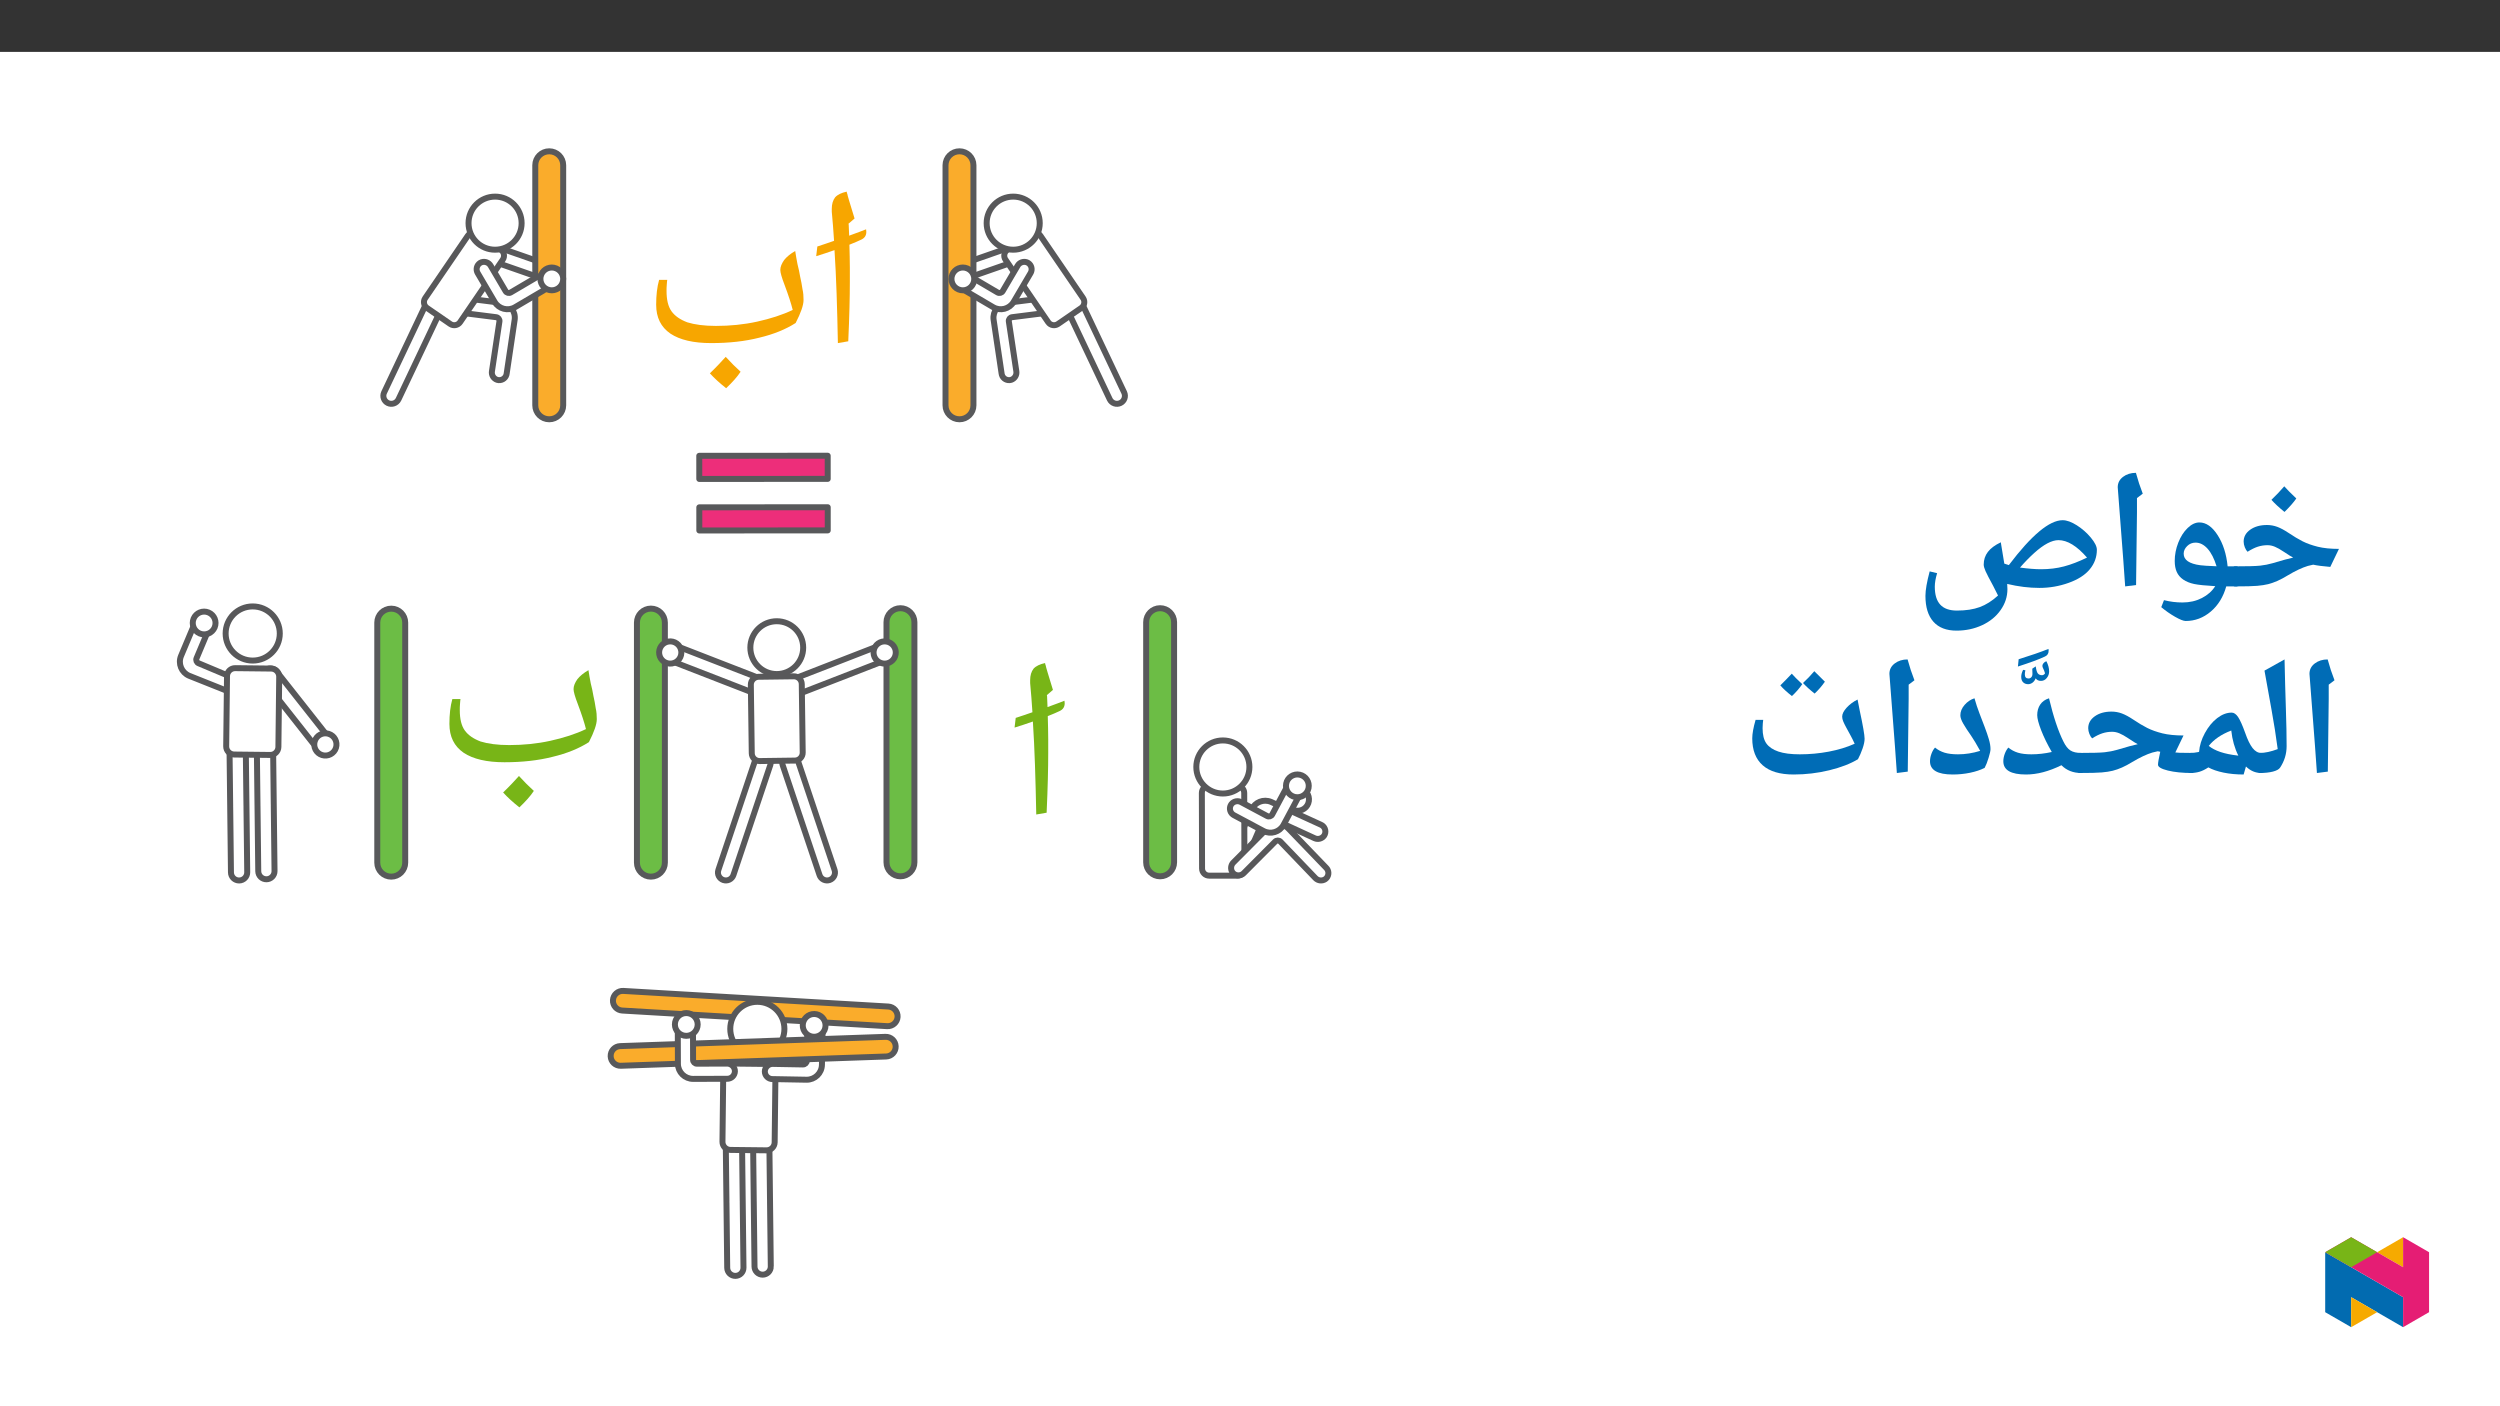﻿<?xml version="1.0" encoding="utf-8"?>
<svg xmlns="http://www.w3.org/2000/svg" xmlns:xlink="http://www.w3.org/1999/xlink" viewBox="0 0 960 540" version="1.1">
  <rect x="0" y="0" width="960" height="540" fill="#333333" stroke="none"/>
  <defs>
    <g>
      <symbol overflow="visible" id="glyph0-0">
        <path style="stroke:none;" d="M 0 0 L 47.797 -0.031 L 47.75 -66.938 L -0.047 -66.906 Z M 23.859 -37.766 L 7.594 -62.125 L 40.094 -62.156 Z M 26.75 -33.469 L 42.984 -57.859 L 43.016 -9.109 Z M 7.641 -4.781 L 23.875 -29.172 L 40.141 -4.812 Z M 4.75 -57.828 L 21.016 -33.469 L 4.781 -9.078 Z M 4.75 -57.828 " />
      </symbol>
      <symbol overflow="visible" id="glyph0-1">
        <path style="stroke:none;" d="M 53.125 -31.094 L 53.109 -39.984 L 3.797 -39.953 L 3.812 -31.062 Z M 53.141 -11.312 L 53.125 -20.203 L 3.812 -20.172 L 3.828 -11.281 Z M 53.141 -11.312 " />
      </symbol>
      <symbol overflow="visible" id="glyph1-0">
        <path style="stroke:none;" d="M 21.672 0 L 21.672 -59.281 L 0 -59.281 L 0 0 Z M 15.953 -5.812 L 5.719 -5.812 L 5.719 -53.562 L 15.953 -53.562 Z M 15.953 -5.812 " />
      </symbol>
      <symbol overflow="visible" id="glyph1-1">
        <path style="stroke:none;" d="M 13.609 -28.859 C 13.609 -31.641 13.516 -34.578 13.438 -37.781 C 15.344 -38.562 16.906 -39.172 17.938 -39.703 C 19.234 -40.297 19.938 -41.25 19.938 -42.734 L 19.844 -43.688 C 18.547 -43.156 16.203 -42.297 13.344 -41.25 C 13.266 -42.641 13.266 -44.031 13.172 -45.422 L 13.094 -45.844 L 15.422 -47.844 C 13.609 -53.734 12.656 -56.859 12.656 -57.203 C 12.484 -57.469 12.484 -57.812 12.391 -58.156 C 10.406 -57.719 8.922 -57.031 7.969 -55.984 C 7.109 -54.859 6.672 -53.391 6.672 -51.562 L 6.672 -50.438 C 7.016 -46.969 7.281 -43.25 7.547 -39.266 C 5.375 -38.484 3.203 -37.781 1.125 -37.094 L 0.688 -33.375 C 2.859 -34.062 5.375 -34.844 7.719 -35.703 C 8.406 -25.312 8.75 -13.438 9.016 0 L 13 -0.688 C 13.438 -10.312 13.609 -17.859 13.609 -23.484 Z M 13.609 -28.859 " />
      </symbol>
      <symbol overflow="visible" id="glyph2-0">
        <path style="stroke:none;" d="M 21.672 0 L 21.672 -59.281 L 0 -59.281 L 0 0 Z M 15.953 -5.812 L 5.719 -5.812 L 5.719 -53.562 L 15.953 -53.562 Z M 15.953 -5.812 " />
      </symbol>
      <symbol overflow="visible" id="glyph2-1">
        <path style="stroke:none;" d="M 38.484 11 C 36.656 9.359 34.75 7.453 32.766 5.281 C 31.281 6.938 29.297 9.094 26.688 11.609 C 28.344 13.438 30.422 15.344 32.938 17.328 C 35.281 15.078 37.188 13 38.484 11 Z M 27.219 0 C 34.062 0 40.219 -0.688 45.672 -2.078 C 51.141 -3.375 55.812 -5.281 59.625 -7.719 C 61.625 -11.609 62.656 -14.562 62.656 -16.547 C 62.656 -17.859 62.578 -19.328 62.234 -20.797 C 62.062 -22.281 61.703 -23.828 61.359 -25.484 C 61.109 -27.047 60.75 -28.688 60.328 -30.328 C 59.984 -31.984 59.719 -33.719 59.453 -35.359 C 57.641 -34.328 56.156 -33.109 55.203 -31.891 C 54.25 -30.516 53.734 -29.297 53.734 -28.078 C 53.734 -27.125 54.25 -25.219 55.391 -22.281 C 56.859 -18.375 57.891 -15.172 58.5 -12.734 C 54.516 -10.828 49.922 -9.359 44.812 -8.234 C 39.703 -7.109 34.406 -6.594 29.031 -6.594 C 24.438 -6.594 20.797 -7.109 18.031 -7.969 C 15.25 -9.016 13.266 -10.406 11.953 -12.219 C 10.656 -14.047 10.047 -16.641 10.047 -20.016 C 10.047 -20.719 10.047 -21.5 10.141 -22.531 C 10.234 -23.406 10.234 -24.016 10.312 -24.266 L 7.188 -24.266 C 6.406 -21.5 6.062 -18.281 6.062 -14.734 C 6.062 -9.797 7.891 -6.156 11.531 -3.641 C 15.172 -1.219 20.375 0 27.219 0 Z M 27.219 0 " />
      </symbol>
      <symbol overflow="visible" id="glyph3-0">
        <path style="stroke:none;" d="M 6.125 -46.406 L 32.812 -46.406 L 32.812 0 L 6.125 0 Z M 9.422 -3.297 L 29.516 -3.297 L 29.516 -43.094 L 9.422 -43.094 Z M 9.422 -3.297 " />
      </symbol>
      <symbol overflow="visible" id="glyph3-1">
        <path style="stroke:none;" d="M 0 -0.578 C -0.363 -0.578 -0.547 -0.754 -0.547 -1.109 L -0.547 -7.75 C -0.547 -8.102 -0.363 -8.281 0 -8.281 C 4.781 -8.281 8.008 -8.367 9.688 -8.547 C 11.375 -8.734 12.969 -9.047 14.469 -9.484 C 18.219 -10.609 20.852 -11.328 22.375 -11.641 L 21.141 -12.344 L 18.828 -13.844 C 17.453 -14.77 16.289 -15.426 15.344 -15.812 C 14.406 -16.207 13.469 -16.406 12.531 -16.406 C 11.238 -16.406 10 -16.211 8.812 -15.828 C 7.633 -15.453 6.316 -14.801 4.859 -13.875 C 4.473 -14.25 4.125 -14.816 3.812 -15.578 C 3.508 -16.336 3.359 -17.07 3.359 -17.781 C 3.359 -19.633 4.203 -21.16 5.891 -22.359 C 7.586 -23.555 9.727 -24.156 12.312 -24.156 C 13.688 -24.156 15.016 -23.914 16.297 -23.438 C 17.578 -22.957 19.02 -22.18 20.625 -21.109 C 22.57 -19.797 24.363 -18.723 26 -17.891 C 27.645 -17.066 29.582 -16.375 31.812 -15.812 C 34.051 -15.258 36.766 -14.984 39.953 -14.984 L 36.625 -8.062 C 33.707 -8.312 31.52 -8.598 30.062 -8.922 L 28 -8.438 C 25.812 -7.781 23.219 -6.555 20.219 -4.766 C 18.863 -3.93 17.566 -3.238 16.328 -2.688 C 15.086 -2.145 13.895 -1.727 12.75 -1.438 C 11.613 -1.156 10.223 -0.941 8.578 -0.797 C 6.941 -0.648 4.082 -0.578 0 -0.578 Z M 18.719 -28.906 Z M 20.75 3.75 Z M 23.578 -34.344 C 22.547 -32.844 21.035 -31.117 19.047 -29.172 C 16.91 -30.898 15.238 -32.453 14.031 -33.828 C 16.02 -35.754 17.66 -37.484 18.953 -39.016 C 19.879 -37.953 21.422 -36.395 23.578 -34.344 Z M 19.047 -28.531 Z M 18.984 -40.594 Z M 18.984 -40.594 " />
      </symbol>
      <symbol overflow="visible" id="glyph3-2">
        <path style="stroke:none;" d="M 32.281 -0.578 L 28.281 -0.578 C 27.156 3.461 25.172 6.688 22.328 9.094 C 19.484 11.5 16.273 12.703 12.703 12.703 C 11.867 12.703 10.504 12.16 8.609 11.078 C 6.723 9.992 4.961 8.766 3.328 7.391 L 4.375 4.703 C 6.688 5.297 9.055 5.594 11.484 5.594 C 14.234 5.594 16.711 5.023 18.922 3.891 C 21.141 2.754 22.852 1.234 24.062 -0.672 C 20.332 -0.879 17.633 -1.156 15.969 -1.5 C 14.312 -1.852 12.91 -2.422 11.766 -3.203 C 10.629 -3.984 9.801 -4.957 9.281 -6.125 C 8.758 -7.289 8.5 -8.695 8.5 -10.344 C 8.5 -12.719 8.953 -15.062 9.859 -17.375 C 10.773 -19.695 11.973 -21.57 13.453 -23 C 14.93 -24.426 16.438 -25.141 17.969 -25.141 C 20.551 -25.141 22.891 -23.508 24.984 -20.25 C 27.078 -16.988 28.352 -13 28.812 -8.281 L 32.281 -8.281 C 32.633 -8.281 32.812 -8.102 32.812 -7.75 L 32.812 -1.109 C 32.812 -0.754 32.633 -0.578 32.281 -0.578 Z M 16.5 -17.391 C 15.227 -17.391 14.148 -16.945 13.266 -16.062 C 12.379 -15.176 11.938 -14.203 11.938 -13.141 C 11.938 -10.742 14.07 -9.266 18.344 -8.703 C 19.27 -8.566 21.344 -8.438 24.562 -8.312 C 23.656 -11.258 22.504 -13.508 21.109 -15.062 C 19.711 -16.613 18.176 -17.391 16.5 -17.391 Z M 17.609 -29.891 Z M 14.281 15.875 Z M 17.297 -39.109 Z M 17.297 -39.109 " />
      </symbol>
      <symbol overflow="visible" id="glyph3-3">
        <path style="stroke:none;" d="M 12.375 -29.047 L 12.031 -1.109 L 7.844 -0.578 L 7.109 -10.891 L 4.984 -38.656 C 4.984 -40.281 5.66 -41.609 7.016 -42.641 C 8.367 -43.672 10.02 -44.188 11.969 -44.188 C 12.707 -41.445 13.582 -38.781 14.594 -36.188 L 12.375 -34.5 Z M 9.203 -47.359 Z M 9.812 3.75 Z M 9.812 3.75 " />
      </symbol>
      <symbol overflow="visible" id="glyph3-4">
        <path style="stroke:none;" d="M 16.344 16.406 C 12.445 16.406 9.484 15.258 7.453 12.969 C 5.422 10.688 4.406 7.379 4.406 3.047 C 4.406 0.867 4.945 -2.258 6.031 -6.344 L 8.891 -5.656 C 8.297 -3.688 8 -1.957 8 -0.469 C 8 2.613 8.695 4.91 10.094 6.422 C 11.488 7.941 13.625 8.703 16.5 8.703 C 19.926 8.703 22.836 8.258 25.234 7.375 C 27.641 6.5 29.988 5.016 32.281 2.922 L 30.438 -0.734 C 28.938 -3.484 27.953 -5.383 27.484 -6.438 C 27.016 -7.5 26.781 -8.336 26.781 -8.953 C 26.781 -10.797 27.312 -12.414 28.375 -13.812 C 29.438 -15.207 31.098 -16.441 33.359 -17.516 C 33.398 -17.266 33.438 -17.008 33.469 -16.75 C 33.5 -16.5 33.906 -14.023 34.688 -9.328 L 36.438 -8.766 C 45.133 -20.254 52.02 -26 57.094 -26 C 58.664 -26 60.477 -25.348 62.531 -24.047 C 64.582 -22.742 66.379 -21.164 67.922 -19.312 C 69.461 -17.457 70.234 -15.906 70.234 -14.656 C 70.234 -11.844 69.328 -9.344 67.516 -7.156 C 65.711 -4.969 63.004 -3.227 59.391 -1.938 C 55.785 -0.645 52.047 0 48.172 0 C 44.203 0 40.078 -0.508 35.797 -1.531 L 35.891 0.469 C 35.891 3.352 35.02 6.031 33.281 8.5 C 31.551 10.977 29.18 12.914 26.172 14.312 C 23.172 15.707 19.895 16.406 16.344 16.406 Z M 48.812 -7.172 C 51.945 -7.172 54.879 -7.531 57.609 -8.25 C 60.336 -8.969 63.285 -10.098 66.453 -11.641 C 62.566 -16.109 58.91 -18.344 55.484 -18.344 C 54.211 -18.344 52.797 -17.93 51.234 -17.109 C 49.68 -16.285 47.988 -15.047 46.156 -13.391 C 44.332 -11.742 42.52 -9.883 40.719 -7.812 C 43.895 -7.383 46.594 -7.172 48.812 -7.172 Z M 43.266 -30.75 Z M 52.656 4.953 Z M 52.656 4.953 " />
      </symbol>
      <symbol overflow="visible" id="glyph3-5">
        <path style="stroke:none;" d="M 1.781 -39.891 L 9.484 -44.188 C 9.641 -37.031 9.812 -30.688 10 -25.156 C 10.188 -19.625 10.281 -14.867 10.281 -10.891 C 10.281 -7.898 9.438 -5.141 7.75 -2.609 C 7.32 -1.973 6.398 -1.473 4.984 -1.109 C 3.566 -0.754 1.906 -0.578 0 -0.578 C -0.363 -0.578 -0.547 -0.754 -0.547 -1.109 L -0.547 -7.75 C -0.547 -8.102 -0.363 -8.281 0 -8.281 C 1.945 -8.281 4.234 -8.77 6.859 -9.75 C 6.516 -12.301 6.148 -14.828 5.766 -17.328 C 5.391 -19.828 4.062 -27.348 1.781 -39.891 Z M 5.141 -47.359 Z M 7.484 3.75 Z M 7.484 3.75 " />
      </symbol>
      <symbol overflow="visible" id="glyph3-6">
        <path style="stroke:none;" d="M 27.969 -1.266 C 27.969 -0.805 27.723 -0.578 27.234 -0.578 C 25.055 -0.578 23.109 -1.41 21.391 -3.078 L 20.5 0 C 17.727 0 15.148 -0.242 12.766 -0.734 C 10.391 -1.234 8.453 -1.898 6.953 -2.734 C 5.742 -1.93 4.598 -1.367 3.516 -1.047 C 2.441 -0.734 1.27 -0.578 0 -0.578 C -0.363 -0.578 -0.547 -0.754 -0.547 -1.109 L -0.547 -7.75 C -0.547 -8.102 -0.363 -8.281 0 -8.281 C 0.969 -8.281 1.953 -8.383 2.953 -8.594 L 3.391 -8.703 C 3.566 -11.086 4.305 -13.484 5.609 -15.891 C 6.922 -18.305 8.492 -20.223 10.328 -21.641 C 12.16 -23.055 14.02 -23.766 15.906 -23.766 C 16.789 -23.766 17.613 -23.195 18.375 -22.062 C 19.133 -20.938 20.035 -18.926 21.078 -16.031 C 22.004 -13.363 22.957 -11.406 23.938 -10.156 C 24.926 -8.906 26.023 -8.281 27.234 -8.281 C 27.723 -8.281 27.969 -8.07 27.969 -7.656 Z M 15.75 -16.891 C 11.938 -15.422 9.055 -13.453 7.109 -10.984 C 9.41 -9.098 13.07 -7.867 18.094 -7.297 L 18.469 -7.234 C 17.051 -10.066 16.145 -13.285 15.75 -16.891 Z M 13.297 -28.531 Z M 15.391 3.75 Z M 15.391 3.75 " />
      </symbol>
      <symbol overflow="visible" id="glyph3-7">
        <path style="stroke:none;" d="M 0 -0.578 C -0.363 -0.578 -0.547 -0.754 -0.547 -1.109 L -0.547 -7.75 C -0.547 -8.102 -0.363 -8.281 0 -8.281 C 4.781 -8.281 8.008 -8.367 9.688 -8.547 C 11.375 -8.734 12.969 -9.047 14.469 -9.484 C 18.219 -10.609 20.852 -11.328 22.375 -11.641 L 21.141 -12.344 L 18.828 -13.844 C 17.453 -14.77 16.289 -15.426 15.344 -15.812 C 14.406 -16.207 13.469 -16.406 12.531 -16.406 C 11.238 -16.406 10 -16.211 8.812 -15.828 C 7.633 -15.453 6.316 -14.801 4.859 -13.875 C 4.473 -14.25 4.125 -14.816 3.812 -15.578 C 3.508 -16.336 3.359 -17.07 3.359 -17.781 C 3.359 -19.633 4.203 -21.16 5.891 -22.359 C 7.586 -23.555 9.727 -24.156 12.312 -24.156 C 13.688 -24.156 15.016 -23.914 16.297 -23.438 C 17.578 -22.957 19.02 -22.18 20.625 -21.109 C 22.57 -19.797 24.363 -18.723 26 -17.891 C 27.645 -17.066 29.582 -16.375 31.812 -15.812 C 34.051 -15.258 36.766 -14.984 39.953 -14.984 L 36.812 -8.469 L 38.438 -8.344 L 43.266 -8.281 C 43.617 -8.281 43.797 -8.102 43.797 -7.75 L 43.797 -1.109 C 43.797 -0.754 43.617 -0.578 43.266 -0.578 C 39.598 -0.578 36.492 -0.891 33.953 -1.516 C 31.422 -2.148 30.156 -2.895 30.156 -3.75 C 30.156 -4.508 30.441 -6.172 31.016 -8.734 L 30.062 -8.922 L 28 -8.438 C 25.812 -7.781 23.219 -6.555 20.219 -4.766 C 18.863 -3.93 17.566 -3.238 16.328 -2.688 C 15.086 -2.145 13.895 -1.727 12.75 -1.438 C 11.613 -1.156 10.223 -0.941 8.578 -0.797 C 6.941 -0.648 4.082 -0.578 0 -0.578 Z M 18.797 -28.906 Z M 20.688 3.75 Z M 20.688 3.75 " />
      </symbol>
      <symbol overflow="visible" id="glyph3-8">
        <path style="stroke:none;" d="M 32.094 -0.578 C 29.039 -0.578 26.52 -1.57 24.531 -3.562 C 19.707 -1.188 15.18 0 10.953 0 C 5.129 0 2.219 -1.691 2.219 -5.078 C 2.219 -5.984 2.398 -6.938 2.766 -7.938 C 3.141 -8.945 3.602 -9.75 4.156 -10.344 C 5.219 -9.457 6.441 -8.801 7.828 -8.375 C 9.211 -7.957 10.93 -7.75 12.984 -7.75 C 15.547 -7.75 18.16 -8.047 20.828 -8.641 C 19.129 -11.578 17.77 -14.359 16.75 -16.984 C 15.738 -19.609 15.234 -21.539 15.234 -22.781 C 15.234 -24.352 15.613 -25.707 16.375 -26.844 C 17.133 -27.988 18.266 -28.797 19.766 -29.266 C 21.441 -22.211 23.285 -16.676 25.297 -12.656 C 26.098 -11.008 26.992 -9.867 27.984 -9.234 C 28.984 -8.598 30.352 -8.281 32.094 -8.281 C 32.445 -8.281 32.625 -8.102 32.625 -7.75 L 32.625 -1.109 C 32.625 -0.754 32.445 -0.578 32.094 -0.578 Z M 14.656 -34.031 Z M 15.516 3.75 Z M 15.516 3.75 " />
      </symbol>
      <symbol overflow="visible" id="glyph3-9">
        <path style="stroke:none;" d="M 8.469 -38.781 C 9.164 -37.426 9.516 -36.125 9.516 -34.875 C 9.516 -33.926 9.211 -33.082 8.609 -32.344 C 8.016 -31.602 7.27 -31.234 6.375 -31.234 C 5.469 -31.234 4.789 -31.562 4.344 -32.219 C 4.051 -31.477 3.641 -30.914 3.109 -30.531 C 2.578 -30.156 2.023 -29.969 1.453 -29.969 C 0.691 -29.969 0.062 -30.203 -0.438 -30.672 C -0.945 -31.148 -1.203 -31.863 -1.203 -32.812 C -1.203 -33.625 -0.957 -34.516 -0.469 -35.484 L 0.406 -35.297 C 0.258 -34.785 0.188 -34.273 0.188 -33.766 C 0.188 -32.691 0.656 -32.156 1.594 -32.156 C 2.008 -32.156 2.363 -32.312 2.656 -32.625 C 2.957 -32.945 3.109 -33.379 3.109 -33.922 L 3.047 -35.922 L 4.375 -36.812 C 4.551 -35.457 4.82 -34.551 5.188 -34.094 C 5.562 -33.645 6.098 -33.422 6.797 -33.422 C 7.047 -33.422 7.281 -33.5 7.5 -33.656 C 7.727 -33.812 7.875 -33.977 7.938 -34.156 C 7.812 -34.695 7.504 -35.477 7.016 -36.5 L 6.922 -37 C 6.922 -37.363 7.078 -37.723 7.391 -38.078 C 7.711 -38.441 8.07 -38.676 8.469 -38.781 Z M 9.266 -43.516 L 9.328 -42.844 C 9.328 -41.727 8.832 -40.969 7.844 -40.562 C 5.688 -39.539 2.25 -38.27 -2.469 -36.75 L -2.188 -39.547 C 2.426 -40.984 6.242 -42.305 9.266 -43.516 Z M 4.312 -29.297 Z M 2.922 -44.781 Z M 2.922 -44.781 " />
      </symbol>
      <symbol overflow="visible" id="glyph3-10">
        <path style="stroke:none;" d="M 10.953 0 C 5.129 0 2.219 -1.691 2.219 -5.078 C 2.219 -5.984 2.398 -6.938 2.766 -7.938 C 3.141 -8.945 3.602 -9.75 4.156 -10.344 C 5.219 -9.457 6.441 -8.801 7.828 -8.375 C 9.211 -7.957 10.93 -7.75 12.984 -7.75 C 15.797 -7.75 18.629 -8.191 21.484 -9.078 C 20.109 -11.578 18.957 -13.504 18.031 -14.859 C 16.781 -16.629 15.773 -18.172 15.016 -19.484 C 14.254 -20.797 13.875 -21.875 13.875 -22.719 C 13.875 -24.133 14.414 -25.469 15.5 -26.719 C 16.594 -27.969 17.859 -28.816 19.297 -29.266 C 19.867 -27.234 20.516 -25.285 21.234 -23.422 C 21.953 -21.555 22.625 -19.801 23.25 -18.156 C 23.875 -16.52 24.395 -14.992 24.812 -13.578 C 25.238 -12.16 25.453 -10.875 25.453 -9.719 C 25.453 -9.102 25.207 -8 24.719 -6.406 C 24.238 -4.82 23.734 -3.535 23.203 -2.547 C 21.66 -1.754 19.797 -1.129 17.609 -0.672 C 15.43 -0.223 13.211 0 10.953 0 Z M 14.859 -34.031 Z M 13.938 3.75 Z M 13.938 3.75 " />
      </symbol>
      <symbol overflow="visible" id="glyph3-11">
        <path style="stroke:none;" d="M 20.406 0 C 15.156 0 11.195 -1.18 8.531 -3.547 C 5.863 -5.922 4.531 -9.363 4.531 -13.875 C 4.531 -15.645 4.957 -18.016 5.812 -20.984 L 8.734 -20.984 C 8.691 -20.785 8.641 -20.305 8.578 -19.547 C 8.523 -18.785 8.5 -18.195 8.5 -17.781 C 8.5 -15.238 8.984 -13.285 9.953 -11.922 C 10.93 -10.555 12.469 -9.52 14.562 -8.812 C 16.656 -8.102 19.395 -7.75 22.781 -7.75 C 26.57 -7.75 30.285 -8.094 33.922 -8.781 C 37.566 -9.469 40.879 -10.477 43.859 -11.812 C 43.285 -13.082 42.711 -14.227 42.141 -15.25 C 41.578 -16.281 41.066 -17.219 40.609 -18.062 C 40.148 -18.906 39.773 -19.664 39.484 -20.344 C 39.203 -21.02 39.062 -21.645 39.062 -22.219 C 39.062 -23.27 39.641 -24.426 40.797 -25.688 C 41.953 -26.945 43.344 -27.977 44.969 -28.781 L 45.797 -24.562 C 47.047 -18.75 47.672 -15.133 47.672 -13.719 C 47.672 -12.719 47.41 -11.469 46.891 -9.969 C 46.367 -8.469 45.781 -7.102 45.125 -5.875 C 42.25 -4.133 38.578 -2.719 34.109 -1.625 C 29.648 -0.539 25.082 0 20.406 0 Z M 23.734 -29.734 Z M 24.562 3.75 Z M 23.734 -34.688 C 22.648 -33.102 21.328 -31.582 19.766 -30.125 C 17.898 -31.582 16.414 -32.945 15.312 -34.219 L 17.641 -36.562 L 19.703 -38.719 C 20.504 -37.789 21.848 -36.445 23.734 -34.688 Z M 32.422 -35.641 C 31.297 -34.016 29.984 -32.492 28.484 -31.078 C 26.691 -32.492 25.203 -33.848 24.016 -35.141 C 25.598 -36.598 27.047 -38.109 28.359 -39.672 C 29.141 -38.848 30.492 -37.504 32.422 -35.641 Z M 23.922 -41.266 Z M 23.891 -30.125 Z M 23.891 -30.125 " />
      </symbol>
    </g>
    <clipPath id="clip1">
      <path d="M 246 405 L 318 405 L 318 491.09 L 246 491.09 Z M 246 405 " />
    </clipPath>
    <clipPath id="clip2">
      <path d="M 256 405 L 329 405 L 329 491.09 L 256 491.09 Z M 256 405 " />
    </clipPath>
    <clipPath id="clip3">
      <path d="M 130 56.363 L 226 56.363 L 226 158 L 130 158 Z M 130 56.363 " />
    </clipPath>
    <clipPath id="clip4">
      <path d="M 147 56.363 L 233 56.363 L 233 129 L 147 129 Z M 147 56.363 " />
    </clipPath>
    <clipPath id="clip5">
      <path d="M 204 56.363 L 218 56.363 L 218 163 L 204 163 Z M 204 56.363 " />
    </clipPath>
    <clipPath id="clip6">
      <path d="M 353 56.363 L 449 56.363 L 449 158 L 353 158 Z M 353 56.363 " />
    </clipPath>
    <clipPath id="clip7">
      <path d="M 346 56.363 L 432 56.363 L 432 129 L 346 129 Z M 346 56.363 " />
    </clipPath>
    <clipPath id="clip8">
      <path d="M 361 56.363 L 375 56.363 L 375 163 L 361 163 Z M 361 56.363 " />
    </clipPath>
    <clipPath id="clip9">
      <rect width="58" height="105" />
    </clipPath>
    <g id="surface7" clip-path="url(#clip9)">
      <g style="fill:rgb(92.899%,17.999%,47.8%);fill-opacity:1;">
        <use xlink:href="#glyph0-1" x="0.725" y="80.983" />
      </g>
    </g>
    <clipPath id="clip10">
      <rect width="60" height="108" />
    </clipPath>
    <g id="surface6" clip-path="url(#clip10)">
      <path style="fill:none;stroke-width:2.7;stroke-linecap:round;stroke-linejoin:round;stroke:rgb(34.499%,34.9%,35.699%);stroke-opacity:1;stroke-miterlimit:4;" d="M 0.002 0 L -0.007 10.455 L -58.026 10.419 L -58.017 -0.036 Z M 0.016 -23.272 L 0.007 -12.817 L -58.008 -12.858 L -58.003 -23.313 Z M 0.016 -23.272 " transform="matrix(0.85,0,0,-0.85,54.842,50.887)" />
    </g>
    <clipPath id="clip11">
      <path d="M 67.926 253 L 128 253 L 128 371 L 67.926 371 Z M 67.926 253 " />
    </clipPath>
    <clipPath id="clip12">
      <path d="M 67.926 253 L 138 253 L 138 371 L 67.926 371 Z M 67.926 253 " />
    </clipPath>
    <clipPath id="clip13">
      <path d="M 67.926 200 L 140 200 L 140 287 L 67.926 287 Z M 67.926 200 " />
    </clipPath>
    <clipPath id="clip14">
      <path d="M 67.926 205 L 124 205 L 124 300 L 67.926 300 Z M 67.926 205 " />
    </clipPath>
    <clipPath id="clip15">
      <path d="M 67.926 202 L 116 202 L 116 277 L 67.926 277 Z M 67.926 202 " />
    </clipPath>
    <clipPath id="clip16">
      <path d="M 67.926 224 L 140 224 L 140 323 L 67.926 323 Z M 67.926 224 " />
    </clipPath>
    <clipPath id="clip17">
      <path d="M 438 273 L 511.254 273 L 511.254 356 L 438 356 Z M 438 273 " />
    </clipPath>
    <clipPath id="clip18">
      <path d="M 461 270 L 511.254 270 L 511.254 344 L 461 344 Z M 461 270 " />
    </clipPath>
    <clipPath id="clip19">
      <path d="M 440 275 L 511.254 275 L 511.254 365 L 440 365 Z M 440 275 " />
    </clipPath>
    <clipPath id="clip20">
      <path d="M 426 251 L 511.254 251 L 511.254 338 L 426 338 Z M 426 251 " />
    </clipPath>
    <clipPath id="clip21">
      <path d="M 440 283 L 511.254 283 L 511.254 371 L 440 371 Z M 440 283 " />
    </clipPath>
    <clipPath id="clip22">
      <path d="M 439 268 L 511.254 268 L 511.254 353 L 439 353 Z M 439 268 " />
    </clipPath>
    <clipPath id="clip23">
      <path d="M 461 264 L 511.254 264 L 511.254 339 L 461 339 Z M 461 264 " />
    </clipPath>
    <clipPath id="clip24">
      <path d="M 892.875 480 L 923 480 L 923 509.637 L 892.875 509.637 Z M 892.875 480 " />
    </clipPath>
    <clipPath id="clip25">
      <path d="M 902 498 L 913 498 L 913 509.637 L 902 509.637 Z M 902 498 " />
    </clipPath>
    <clipPath id="clip26">
      <path d="M 912 475.094 L 923 475.094 L 923 487 L 912 487 Z M 912 475.094 " />
    </clipPath>
    <clipPath id="clip27">
      <path d="M 892.875 475.094 L 932.762 475.094 L 932.762 509.637 L 892.875 509.637 Z M 892.875 475.094 " />
    </clipPath>
    <clipPath id="clip28">
      <path d="M 892.875 475.094 L 913 475.094 L 913 487 L 892.875 487 Z M 892.875 475.094 " />
    </clipPath>
  </defs>
  <g id="surface1">
    <path style=" stroke:none;fill-rule:nonzero;fill:rgb(100%,100%,100%);fill-opacity:1;" d="M 0 559.926 L 960 559.926 L 960 19.926 L 0 19.926 Z M 0 559.926 " />
    <path style=" stroke:none;fill-rule:nonzero;fill:rgb(98%,67.499%,16.899%);fill-opacity:1;" d="M 235.375 384.055 C 235.5 381.977 237.285 380.387 239.367 380.512 L 341.133 386.512 C 343.211 386.637 344.797 388.426 344.672 390.504 C 344.547 392.582 342.766 394.168 340.688 394.047 L 238.922 388.047 C 236.84 387.926 235.254 386.137 235.375 384.055 " />
    <path style="fill:none;stroke-width:2.7;stroke-linecap:round;stroke-linejoin:round;stroke:rgb(34.499%,34.9%,35.699%);stroke-opacity:1;stroke-miterlimit:4;" d="M -0 0.002 C 0.147 2.447 2.247 4.317 4.696 4.17 L 124.421 -2.888 C 126.865 -3.035 128.731 -5.14 128.584 -7.585 C 128.437 -10.03 126.341 -11.896 123.897 -11.753 L 4.172 -4.694 C 1.723 -4.552 -0.143 -2.447 -0 0.002 Z M -0 0.002 " transform="matrix(0.85,0,0,-0.85,235.375,384.057)" />
    <path style=" stroke:none;fill-rule:nonzero;fill:rgb(100%,100%,100%);fill-opacity:1;" d="M 284.969 441.086 C 284.949 439.359 283.535 437.98 281.809 438 C 280.086 438.02 278.703 439.434 278.723 441.156 L 278.953 461.211 C 278.98 461.43 278.984 461.648 278.961 461.867 L 279.25 486.852 C 279.27 488.574 280.68 489.957 282.406 489.941 C 284.133 489.926 285.516 488.512 285.496 486.789 L 285.496 486.777 L 285.207 461.793 C 285.184 461.578 285.18 461.355 285.199 461.137 Z M 284.969 441.086 " />
    <g clip-path="url(#clip1)" clip-rule="nonzero">
      <path style="fill:none;stroke-width:2.7;stroke-linecap:butt;stroke-linejoin:miter;stroke:rgb(34.499%,34.499%,35.3%);stroke-opacity:1;stroke-miterlimit:10;" d="M 0.001 -0.001 C -0.022 2.031 -1.685 3.653 -3.716 3.63 C -5.743 3.607 -7.37 1.943 -7.347 -0.083 L -7.076 -23.677 C -7.044 -23.934 -7.039 -24.192 -7.067 -24.449 L -6.726 -53.842 C -6.703 -55.869 -5.044 -57.496 -3.013 -57.478 C -0.982 -57.459 0.645 -55.796 0.622 -53.769 L 0.622 -53.755 L 0.282 -24.362 C 0.254 -24.109 0.25 -23.847 0.273 -23.59 Z M 0.001 -0.001 " transform="matrix(0.85,0,0,-0.85,284.968,441.085)" />
    </g>
    <path style=" stroke:none;fill-rule:nonzero;fill:rgb(100%,100%,100%);fill-opacity:1;" d="M 295.453 440.617 C 295.43 438.891 294.016 437.512 292.289 437.535 C 290.566 437.555 289.188 438.969 289.207 440.688 L 289.438 460.742 C 289.465 460.961 289.469 461.18 289.445 461.398 L 289.734 486.383 C 289.754 488.105 291.168 489.488 292.891 489.473 C 294.617 489.453 296 488.043 295.984 486.316 C 295.98 486.316 295.98 486.312 295.98 486.309 L 295.691 461.324 C 295.668 461.105 295.664 460.887 295.684 460.668 Z M 295.453 440.617 " />
    <g clip-path="url(#clip2)" clip-rule="nonzero">
      <path style="fill:none;stroke-width:2.7;stroke-linecap:butt;stroke-linejoin:miter;stroke:rgb(34.499%,34.499%,35.3%);stroke-opacity:1;stroke-miterlimit:10;" d="M 0 -0.001 C -0.027 2.03 -1.691 3.653 -3.722 3.625 C -5.749 3.602 -7.371 1.938 -7.348 -0.084 L -7.077 -23.677 C -7.045 -23.935 -7.04 -24.192 -7.068 -24.449 L -6.728 -53.843 C -6.705 -55.869 -5.041 -57.496 -3.015 -57.478 C -0.983 -57.455 0.644 -55.796 0.625 -53.765 C 0.621 -53.765 0.621 -53.76 0.621 -53.755 L 0.28 -24.362 C 0.253 -24.105 0.248 -23.847 0.271 -23.59 Z M 0 -0.001 " transform="matrix(0.85,0,0,-0.85,295.453,440.616)" />
    </g>
    <path style=" stroke:none;fill-rule:nonzero;fill:rgb(100%,100%,100%);fill-opacity:1;" d="M 280.875 408.402 L 294.707 408.562 C 296.422 408.582 297.797 409.988 297.781 411.703 L 297.469 438.656 C 297.449 440.371 296.043 441.746 294.328 441.727 L 280.496 441.57 C 278.781 441.551 277.406 440.145 277.426 438.426 L 277.734 411.473 C 277.754 409.758 279.16 408.383 280.875 408.402 " />
    <path style="fill:none;stroke-width:2.7;stroke-linecap:butt;stroke-linejoin:miter;stroke:rgb(34.499%,34.499%,35.3%);stroke-opacity:1;stroke-miterlimit:10;" d="M -0.001 -0 L 16.272 -0.189 C 18.289 -0.212 19.907 -1.866 19.888 -3.884 L 19.521 -35.593 C 19.498 -37.611 17.843 -39.228 15.826 -39.205 L -0.447 -39.022 C -2.464 -38.999 -4.082 -37.344 -4.059 -35.322 L -3.696 -3.613 C -3.673 -1.595 -2.019 0.022 -0.001 -0 Z M -0.001 -0 " transform="matrix(0.85,0,0,-0.85,280.876,408.402)" />
    <path style=" stroke:none;fill-rule:nonzero;fill:rgb(100%,100%,100%);fill-opacity:1;" d="M 315.625 408.887 L 315.867 395.918 C 315.926 394.453 314.926 393.156 313.496 392.84 C 311.91 392.543 310.383 393.582 310.086 395.168 C 310.055 395.328 310.039 395.488 310.035 395.652 L 309.82 407.32 C 309.805 408.125 309.141 408.766 308.336 408.75 L 296.824 408.539 C 295.359 408.48 294.062 409.477 293.746 410.906 C 293.449 412.492 294.492 414.02 296.074 414.316 C 296.234 414.348 296.398 414.363 296.559 414.367 L 309.684 414.609 C 312.906 414.672 315.566 412.105 315.625 408.887 " />
    <path style="fill:none;stroke-width:2.7;stroke-linecap:butt;stroke-linejoin:miter;stroke:rgb(34.499%,34.499%,35.3%);stroke-opacity:1;stroke-miterlimit:10;" d="M -0.002 -0.001 L 0.283 15.256 C 0.352 16.98 -0.824 18.505 -2.506 18.878 C -4.372 19.227 -6.169 18.004 -6.518 16.139 C -6.555 15.95 -6.573 15.762 -6.578 15.569 L -6.831 1.842 C -6.849 0.895 -7.63 0.141 -8.577 0.16 L -22.12 0.408 C -23.844 0.477 -25.369 -0.695 -25.742 -2.377 C -26.091 -4.243 -24.864 -6.04 -23.003 -6.389 C -22.814 -6.426 -22.621 -6.444 -22.433 -6.449 L -6.992 -6.734 C -3.2 -6.807 -0.071 -3.788 -0.002 -0.001 Z M -0.002 -0.001 " transform="matrix(0.85,0,0,-0.85,315.626,408.886)" />
    <path style=" stroke:none;fill-rule:nonzero;fill:rgb(100%,100%,100%);fill-opacity:1;" d="M 312.715 389.375 C 310.297 389.328 308.305 391.25 308.258 393.668 C 308.215 396.086 310.137 398.078 312.551 398.125 C 314.969 398.168 316.961 396.246 317.008 393.828 C 317.051 391.414 315.129 389.418 312.715 389.375 " />
    <path style="fill:none;stroke-width:2.7;stroke-linecap:butt;stroke-linejoin:miter;stroke:rgb(34.499%,34.499%,35.3%);stroke-opacity:1;stroke-miterlimit:10;" d="M 0.001 -0.001 C -2.843 0.054 -5.187 -2.207 -5.242 -5.052 C -5.293 -7.896 -3.032 -10.24 -0.192 -10.295 C 2.653 -10.346 4.997 -8.085 5.052 -5.24 C 5.102 -2.4 2.841 -0.052 0.001 -0.001 Z M 0.001 -0.001 " transform="matrix(0.85,0,0,-0.85,312.714,389.374)" />
    <path style=" stroke:none;fill-rule:nonzero;fill:rgb(100%,100%,100%);fill-opacity:1;" d="M 290.82 384.695 C 296.562 384.695 301.215 389.352 301.215 395.094 C 301.215 400.836 296.562 405.492 290.82 405.492 C 285.078 405.492 280.422 400.836 280.422 395.094 C 280.422 389.352 285.078 384.695 290.82 384.695 " />
    <path style="fill:none;stroke-width:2.7;stroke-linecap:butt;stroke-linejoin:miter;stroke:rgb(34.499%,34.499%,35.3%);stroke-opacity:1;stroke-miterlimit:10;" d="M 0.001 0.001 C 6.756 0.001 12.23 -5.476 12.23 -12.232 C 12.23 -18.988 6.756 -24.465 0.001 -24.465 C -6.755 -24.465 -12.233 -18.988 -12.233 -12.232 C -12.233 -5.476 -6.755 0.001 0.001 0.001 Z M 0.001 0.001 " transform="matrix(0.85,0,0,-0.85,290.82,384.697)" />
    <path style=" stroke:none;fill-rule:nonzero;fill:rgb(98%,67.499%,16.899%);fill-opacity:1;" d="M 234.496 405.613 C 234.422 403.531 236.051 401.781 238.133 401.707 L 238.137 401.707 L 340.016 398.148 C 342.098 398.066 343.852 399.688 343.934 401.773 C 344.016 403.855 342.395 405.609 340.309 405.691 C 340.301 405.691 340.289 405.691 340.277 405.691 L 238.398 409.254 C 236.316 409.328 234.566 407.695 234.496 405.613 " />
    <path style="fill:none;stroke-width:2.7;stroke-linecap:round;stroke-linejoin:round;stroke:rgb(34.499%,34.9%,35.699%);stroke-opacity:1;stroke-miterlimit:4;" d="M 0.002 0 C -0.086 2.45 1.831 4.509 4.28 4.596 L 4.285 4.596 L 124.142 8.783 C 126.592 8.879 128.655 6.972 128.752 4.518 C 128.848 2.068 126.941 0.005 124.487 -0.091 C 124.478 -0.091 124.464 -0.091 124.45 -0.091 L 4.593 -4.283 C 2.143 -4.37 0.084 -2.449 0.002 0 Z M 0.002 0 " transform="matrix(0.85,0,0,-0.85,234.495,405.614)" />
    <path style=" stroke:none;fill-rule:nonzero;fill:rgb(100%,100%,100%);fill-opacity:1;" d="M 260.316 408.48 L 260.27 395.512 C 260.23 394.047 261.25 392.762 262.688 392.469 C 264.273 392.191 265.785 393.258 266.062 394.848 C 266.09 395.008 266.105 395.172 266.105 395.332 L 266.145 407 C 266.148 407.809 266.805 408.457 267.609 408.457 L 279.121 408.414 C 280.586 408.379 281.867 409.395 282.16 410.832 C 282.438 412.418 281.371 413.93 279.785 414.207 C 279.621 414.234 279.461 414.246 279.297 414.25 L 266.172 414.293 C 262.949 414.305 260.328 411.703 260.316 408.48 " />
    <path style="fill:none;stroke-width:2.7;stroke-linecap:butt;stroke-linejoin:miter;stroke:rgb(34.499%,34.499%,35.3%);stroke-opacity:1;stroke-miterlimit:10;" d="M 0.001 0 L -0.055 15.258 C -0.1 16.981 1.099 18.493 2.79 18.838 C 4.656 19.164 6.434 17.909 6.761 16.039 C 6.793 15.851 6.811 15.658 6.811 15.469 L 6.857 1.742 C 6.862 0.791 7.634 0.028 8.581 0.028 L 22.124 0.079 C 23.847 0.12 25.354 -1.075 25.699 -2.766 C 26.025 -4.632 24.771 -6.41 22.905 -6.737 C 22.712 -6.769 22.524 -6.783 22.331 -6.787 L 6.889 -6.838 C 3.098 -6.852 0.014 -3.791 0.001 0 Z M 0.001 0 " transform="matrix(0.85,0,0,-0.85,260.316,408.481)" />
    <path style=" stroke:none;fill-rule:nonzero;fill:rgb(100%,100%,100%);fill-opacity:1;" d="M 263.52 389.016 C 265.938 389.008 267.902 390.957 267.91 393.375 C 267.918 395.793 265.969 397.758 263.551 397.766 C 261.133 397.773 259.168 395.824 259.16 393.406 C 259.152 390.988 261.102 389.023 263.52 389.016 " />
    <path style="fill:none;stroke-width:2.7;stroke-linecap:butt;stroke-linejoin:miter;stroke:rgb(34.499%,34.499%,35.3%);stroke-opacity:1;stroke-miterlimit:10;" d="M -0.001 -0.001 C 2.844 0.008 5.156 -2.285 5.165 -5.13 C 5.174 -7.975 2.881 -10.286 0.036 -10.295 C -2.808 -10.304 -5.12 -8.011 -5.129 -5.167 C -5.138 -2.322 -2.845 -0.01 -0.001 -0.001 Z M -0.001 -0.001 " transform="matrix(0.85,0,0,-0.85,263.52,389.015)" />
    <path style=" stroke:none;fill-rule:nonzero;fill:rgb(100%,100%,100%);fill-opacity:1;" d="M 193.141 101.688 L 207.918 106.84 C 209.574 107.418 211.43 107.035 212.156 105.797 C 213.086 104.227 212 102.207 209.98 101.5 L 196.688 96.863 L 188.379 93.969 C 187.34 96.949 189.469 100.406 193.141 101.688 " />
    <path style="fill:none;stroke-width:2.7;stroke-linecap:butt;stroke-linejoin:miter;stroke:rgb(34.499%,34.499%,35.3%);stroke-opacity:1;stroke-miterlimit:10;" d="M -0 -0.002 L 17.385 -6.063 C 19.333 -6.744 21.516 -6.293 22.371 -4.836 C 23.465 -2.989 22.187 -0.613 19.811 0.219 L 4.172 5.674 L -5.602 9.079 C -6.825 5.573 -4.32 1.506 -0 -0.002 Z M -0 -0.002 " transform="matrix(0.85,0,0,-0.85,193.141,101.686)" />
    <path style="fill-rule:nonzero;fill:rgb(100%,100%,100%);fill-opacity:1;stroke-width:2.7;stroke-linecap:butt;stroke-linejoin:miter;stroke:rgb(34.499%,34.499%,35.3%);stroke-opacity:1;stroke-miterlimit:10;" d="M 0.001 -0 C -0.868 -1.792 -3.023 -2.542 -4.811 -1.673 C -6.58 -0.818 -7.338 1.3 -6.511 3.083 L 3.392 23.984 C 3.526 24.2 3.636 24.43 3.719 24.669 L 16.053 50.712 C 16.894 52.518 19.036 53.299 20.837 52.463 C 22.643 51.627 23.429 49.485 22.588 47.679 C 22.579 47.661 22.574 47.647 22.565 47.629 L 10.226 21.585 C 10.093 21.369 9.987 21.14 9.9 20.901 Z M 0.001 -0 " transform="matrix(0.85,0,0,-0.85,153.027,153.34)" />
    <path style=" stroke:none;fill-rule:nonzero;fill:rgb(100%,100%,100%);fill-opacity:1;" d="M 192.68 116.309 L 174.457 114.004 C 173.039 113.793 171.668 114.633 171.211 115.996 C 170.754 117.508 171.613 119.105 173.125 119.562 C 173.277 119.609 173.434 119.641 173.594 119.66 L 190.551 121.805 C 191.332 121.906 191.887 122.621 191.789 123.402 L 188.898 142.613 C 188.688 144.035 189.527 145.402 190.891 145.859 C 192.402 146.316 194 145.457 194.457 143.945 C 194.5 143.793 194.535 143.637 194.555 143.477 L 197.645 122.695 C 198.035 119.562 195.812 116.703 192.68 116.309 " />
    <path style="fill:none;stroke-width:2.7;stroke-linecap:butt;stroke-linejoin:miter;stroke:rgb(34.499%,34.499%,35.3%);stroke-opacity:1;stroke-miterlimit:10;" d="M 0 0.001 L -21.438 2.712 C -23.106 2.96 -24.719 1.972 -25.257 0.368 C -25.795 -1.41 -24.784 -3.29 -23.005 -3.828 C -22.826 -3.883 -22.642 -3.92 -22.454 -3.942 L -2.504 -6.465 C -1.585 -6.585 -0.933 -7.426 -1.047 -8.345 L -4.448 -30.946 C -4.696 -32.619 -3.708 -34.227 -2.104 -34.765 C -0.326 -35.303 1.554 -34.292 2.091 -32.513 C 2.142 -32.334 2.183 -32.15 2.206 -31.962 L 5.841 -7.513 C 6.301 -3.828 3.686 -0.464 0 0.001 Z M 0 0.001 " transform="matrix(0.85,0,0,-0.85,192.679,116.309)" />
    <path style=" stroke:none;fill-rule:nonzero;fill:rgb(100%,100%,100%);fill-opacity:1;" d="M 172.895 124.406 L 163.973 118.262 C 162.738 117.41 162.426 115.715 163.277 114.48 L 179.664 90.496 C 180.516 89.258 182.207 88.945 183.445 89.797 L 192.363 95.945 C 193.602 96.797 193.914 98.488 193.062 99.727 L 176.676 123.711 C 175.824 124.949 174.129 125.258 172.895 124.406 " />
    <g clip-path="url(#clip3)" clip-rule="nonzero">
      <path style="fill:none;stroke-width:2.7;stroke-linecap:butt;stroke-linejoin:miter;stroke:rgb(34.499%,34.499%,35.3%);stroke-opacity:1;stroke-miterlimit:10;" d="M 0 0.001 L -10.496 7.23 C -11.948 8.232 -12.316 10.226 -11.314 11.679 L 7.964 39.896 C 8.966 41.352 10.956 41.72 12.413 40.718 L 22.904 33.485 C 24.361 32.483 24.729 30.493 23.727 29.036 L 4.449 0.819 C 3.447 -0.638 1.452 -1.001 0 0.001 Z M 0 0.001 " transform="matrix(0.85,0,0,-0.85,172.894,124.407)" />
    </g>
    <path style=" stroke:none;fill-rule:nonzero;fill:rgb(100%,100%,100%);fill-opacity:1;" d="M 190.109 75.5 C 195.738 75.5 200.301 80.062 200.301 85.691 C 200.301 91.324 195.738 95.887 190.109 95.887 C 184.477 95.887 179.914 91.324 179.914 85.691 C 179.914 80.062 184.477 75.5 190.109 75.5 " />
    <g clip-path="url(#clip4)" clip-rule="nonzero">
      <path style="fill:none;stroke-width:2.7;stroke-linecap:butt;stroke-linejoin:miter;stroke:rgb(34.499%,34.499%,35.3%);stroke-opacity:1;stroke-miterlimit:10;" d="M 0.002 -0.001 C 6.624 -0.001 11.992 -5.368 11.992 -11.99 C 11.992 -18.617 6.624 -23.985 0.002 -23.985 C -6.625 -23.985 -11.993 -18.617 -11.993 -11.99 C -11.993 -5.368 -6.625 -0.001 0.002 -0.001 Z M 0.002 -0.001 " transform="matrix(0.85,0,0,-0.85,190.108,75.5)" />
    </g>
    <path style=" stroke:none;fill-rule:nonzero;fill:rgb(98%,67.499%,16.899%);fill-opacity:1;" d="M 210.906 161.004 C 207.945 161.004 205.547 158.605 205.547 155.645 L 205.547 63.434 C 205.559 60.473 207.969 58.086 210.93 58.098 C 213.871 58.109 216.254 60.492 216.266 63.434 L 216.266 155.645 C 216.266 158.605 213.867 161.004 210.906 161.004 " />
    <g clip-path="url(#clip5)" clip-rule="nonzero">
      <path style="fill:none;stroke-width:2.7;stroke-linecap:round;stroke-linejoin:round;stroke:rgb(34.499%,34.9%,35.699%);stroke-opacity:1;stroke-miterlimit:4;" d="M -0 -0 C -3.484 -0 -6.305 2.822 -6.305 6.305 L -6.305 114.789 C -6.291 118.272 -3.456 121.08 0.027 121.066 C 3.488 121.052 6.291 118.249 6.305 114.789 L 6.305 6.305 C 6.305 2.822 3.483 -0 -0 -0 Z M -0 -0 " transform="matrix(0.85,0,0,-0.85,210.906,161.004)" />
    </g>
    <path style=" stroke:none;fill-rule:nonzero;fill:rgb(100%,100%,100%);fill-opacity:1;" d="M 197.773 117.965 L 208.734 111.52 C 209.992 110.82 210.562 109.32 210.094 107.961 C 209.531 106.484 207.879 105.742 206.398 106.305 C 206.25 106.359 206.105 106.43 205.969 106.512 L 196.109 112.309 C 195.426 112.707 194.551 112.48 194.148 111.801 L 188.43 102.07 C 187.73 100.816 186.23 100.246 184.871 100.715 C 183.395 101.277 182.652 102.93 183.215 104.406 C 183.273 104.555 183.34 104.699 183.422 104.84 L 189.945 115.93 C 191.547 118.656 195.051 119.562 197.773 117.965 " />
    <path style="fill:none;stroke-width:2.7;stroke-linecap:butt;stroke-linejoin:miter;stroke:rgb(34.499%,34.499%,35.3%);stroke-opacity:1;stroke-miterlimit:10;" d="M -0.001 -0.001 L 12.894 7.582 C 14.374 8.404 15.045 10.169 14.493 11.768 C 13.832 13.505 11.888 14.378 10.146 13.717 C 9.971 13.652 9.801 13.57 9.64 13.473 L -1.959 6.653 C -2.763 6.184 -3.793 6.451 -4.266 7.251 L -10.994 18.698 C -11.816 20.173 -13.581 20.844 -15.18 20.293 C -16.918 19.631 -17.791 17.687 -17.129 15.95 C -17.06 15.775 -16.982 15.605 -16.885 15.44 L -9.211 2.393 C -7.327 -0.815 -3.204 -1.881 -0.001 -0.001 Z M -0.001 -0.001 " transform="matrix(0.85,0,0,-0.85,197.774,117.964)" />
    <path style=" stroke:none;fill-rule:nonzero;fill:rgb(100%,100%,100%);fill-opacity:1;" d="M 386.035 101.688 L 371.258 106.84 C 369.605 107.418 367.75 107.035 367.02 105.797 C 366.09 104.227 367.18 102.207 369.195 101.5 L 382.488 96.863 L 390.797 93.969 C 391.84 96.949 389.707 100.406 386.035 101.688 " />
    <path style="fill:none;stroke-width:2.7;stroke-linecap:butt;stroke-linejoin:miter;stroke:rgb(34.499%,34.499%,35.3%);stroke-opacity:1;stroke-miterlimit:10;" d="M -0 -0.002 L -17.385 -6.063 C -19.329 -6.744 -21.512 -6.293 -22.372 -4.836 C -23.465 -2.989 -22.183 -0.613 -19.812 0.219 L -4.173 5.674 L 5.602 9.079 C 6.829 5.573 4.32 1.506 -0 -0.002 Z M -0 -0.002 " transform="matrix(0.85,0,0,-0.85,386.035,101.686)" />
    <path style="fill-rule:nonzero;fill:rgb(100%,100%,100%);fill-opacity:1;stroke-width:2.7;stroke-linecap:butt;stroke-linejoin:miter;stroke:rgb(34.499%,34.499%,35.3%);stroke-opacity:1;stroke-miterlimit:10;" d="M -0.001 -0 C 0.867 -1.792 3.022 -2.542 4.81 -1.673 C 6.584 -0.818 7.338 1.3 6.51 3.083 L -3.393 23.984 C -3.526 24.2 -3.632 24.43 -3.719 24.669 L -16.054 50.712 C -16.895 52.518 -19.036 53.299 -20.838 52.463 C -22.644 51.627 -23.43 49.485 -22.589 47.679 C -22.584 47.661 -22.575 47.647 -22.566 47.629 L -10.227 21.585 C -10.093 21.369 -9.983 21.14 -9.9 20.901 Z M -0.001 -0 " transform="matrix(0.85,0,0,-0.85,426.15,153.34)" />
    <path style="fill-rule:nonzero;fill:rgb(100%,100%,100%);fill-opacity:1;stroke-width:2.7;stroke-linecap:butt;stroke-linejoin:miter;stroke:rgb(34.499%,34.499%,35.3%);stroke-opacity:1;stroke-miterlimit:10;" d="M -0.001 0.001 L 21.438 2.712 C 23.106 2.96 24.719 1.972 25.256 0.368 C 25.794 -1.41 24.783 -3.29 23.005 -3.828 C 22.821 -3.883 22.642 -3.92 22.453 -3.942 L 2.508 -6.465 C 1.585 -6.585 0.932 -7.426 1.047 -8.345 L 4.448 -30.946 C 4.696 -32.619 3.708 -34.227 2.104 -34.765 C 0.325 -35.303 -1.554 -34.292 -2.087 -32.513 C -2.142 -32.334 -2.184 -32.15 -2.207 -31.962 L -5.842 -7.513 C -6.301 -3.828 -3.687 -0.464 -0.001 0.001 Z M -0.001 0.001 " transform="matrix(0.85,0,0,-0.85,386.497,116.309)" />
    <path style=" stroke:none;fill-rule:nonzero;fill:rgb(100%,100%,100%);fill-opacity:1;" d="M 406.281 124.406 L 415.203 118.262 C 416.438 117.41 416.75 115.715 415.898 114.48 L 399.512 90.496 C 398.66 89.258 396.969 88.945 395.73 89.797 L 386.812 95.945 C 385.574 96.797 385.262 98.488 386.113 99.727 L 402.5 123.711 C 403.355 124.949 405.047 125.258 406.281 124.406 " />
    <g clip-path="url(#clip6)" clip-rule="nonzero">
      <path style="fill:none;stroke-width:2.7;stroke-linecap:butt;stroke-linejoin:miter;stroke:rgb(34.499%,34.499%,35.3%);stroke-opacity:1;stroke-miterlimit:10;" d="M -0.001 0.001 L 10.496 7.23 C 11.948 8.232 12.316 10.226 11.314 11.679 L -7.965 39.896 C -8.967 41.352 -10.957 41.72 -12.413 40.718 L -22.905 33.485 C -24.362 32.483 -24.73 30.493 -23.728 29.036 L -4.449 0.819 C -3.443 -0.638 -1.453 -1.001 -0.001 0.001 Z M -0.001 0.001 " transform="matrix(0.85,0,0,-0.85,406.282,124.407)" />
    </g>
    <path style=" stroke:none;fill-rule:nonzero;fill:rgb(100%,100%,100%);fill-opacity:1;" d="M 389.07 75.5 C 394.699 75.5 399.262 80.062 399.262 85.691 C 399.262 91.324 394.699 95.887 389.07 95.887 C 383.438 95.887 378.875 91.324 378.875 85.691 C 378.875 80.062 383.438 75.5 389.07 75.5 " />
    <g clip-path="url(#clip7)" clip-rule="nonzero">
      <path style="fill:none;stroke-width:2.7;stroke-linecap:butt;stroke-linejoin:miter;stroke:rgb(34.499%,34.499%,35.3%);stroke-opacity:1;stroke-miterlimit:10;" d="M 0.002 -0.001 C 6.624 -0.001 11.992 -5.368 11.992 -11.99 C 11.992 -18.617 6.624 -23.985 0.002 -23.985 C -6.625 -23.985 -11.992 -18.617 -11.992 -11.99 C -11.992 -5.368 -6.625 -0.001 0.002 -0.001 Z M 0.002 -0.001 " transform="matrix(0.85,0,0,-0.85,389.068,75.5)" />
    </g>
    <path style=" stroke:none;fill-rule:nonzero;fill:rgb(98%,67.499%,16.899%);fill-opacity:1;" d="M 368.441 161.004 C 365.48 161.004 363.078 158.605 363.078 155.645 L 363.078 63.434 C 363.094 60.473 365.5 58.086 368.461 58.098 C 371.406 58.109 373.789 60.492 373.801 63.434 L 373.801 155.645 C 373.801 158.605 371.402 161.004 368.441 161.004 " />
    <g clip-path="url(#clip8)" clip-rule="nonzero">
      <path style="fill:none;stroke-width:2.7;stroke-linecap:round;stroke-linejoin:round;stroke:rgb(34.499%,34.9%,35.699%);stroke-opacity:1;stroke-miterlimit:4;" d="M 0.001 -0 C -3.482 -0 -6.308 2.822 -6.308 6.305 L -6.308 114.789 C -6.29 118.272 -3.459 121.08 0.024 121.066 C 3.49 121.052 6.293 118.249 6.307 114.789 L 6.307 6.305 C 6.307 2.822 3.485 -0 0.001 -0 Z M 0.001 -0 " transform="matrix(0.85,0,0,-0.85,368.44,161.004)" />
    </g>
    <path style=" stroke:none;fill-rule:nonzero;fill:rgb(100%,100%,100%);fill-opacity:1;" d="M 381.402 117.965 L 370.441 111.52 C 369.188 110.82 368.613 109.32 369.082 107.961 C 369.645 106.484 371.297 105.742 372.773 106.305 C 372.926 106.359 373.07 106.43 373.207 106.512 L 383.07 112.309 C 383.75 112.707 384.625 112.48 385.027 111.801 L 390.746 102.07 C 391.445 100.816 392.945 100.246 394.305 100.715 C 395.781 101.277 396.523 102.93 395.961 104.406 C 395.906 104.555 395.836 104.699 395.754 104.84 L 389.23 115.93 C 387.629 118.656 384.125 119.562 381.402 117.965 " />
    <path style="fill:none;stroke-width:2.7;stroke-linecap:butt;stroke-linejoin:miter;stroke:rgb(34.499%,34.499%,35.3%);stroke-opacity:1;stroke-miterlimit:10;" d="M 0.001 -0.001 L -12.895 7.582 C -14.37 8.404 -15.045 10.169 -14.494 11.768 C -13.832 13.505 -11.888 14.378 -10.151 13.717 C -9.972 13.652 -9.802 13.57 -9.641 13.473 L 1.963 6.653 C 2.763 6.184 3.792 6.451 4.265 7.251 L 10.993 18.698 C 11.816 20.173 13.581 20.844 15.18 20.293 C 16.917 19.631 17.79 17.687 17.128 15.95 C 17.064 15.775 16.981 15.605 16.885 15.44 L 9.21 2.393 C 7.326 -0.815 3.204 -1.881 0.001 -0.001 Z M 0.001 -0.001 " transform="matrix(0.85,0,0,-0.85,381.402,117.964)" />
    <path style="fill-rule:nonzero;fill:rgb(100%,100%,100%);fill-opacity:1;stroke-width:2.7;stroke-linecap:butt;stroke-linejoin:miter;stroke:rgb(34.499%,34.499%,35.3%);stroke-opacity:1;stroke-miterlimit:10;" d="M -0.001 -0.001 C 2.618 -1.104 3.854 -4.118 2.751 -6.742 C 1.648 -9.362 -1.371 -10.594 -3.99 -9.491 C -6.61 -8.388 -7.846 -5.373 -6.743 -2.749 C -5.64 -0.129 -2.621 1.102 -0.001 -0.001 Z M -0.001 -0.001 " transform="matrix(0.85,0,0,-0.85,371.431,103.07)" />
    <path style=" stroke:none;fill-rule:nonzero;fill:rgb(100%,100%,100%);fill-opacity:1;" d="M 213.586 103.07 C 215.816 104.008 216.863 106.57 215.926 108.801 C 214.988 111.027 212.422 112.074 210.195 111.137 C 207.969 110.199 206.922 107.637 207.855 105.406 C 208.793 103.18 211.359 102.133 213.586 103.07 " />
    <path style="fill:none;stroke-width:2.7;stroke-linecap:butt;stroke-linejoin:miter;stroke:rgb(34.499%,34.499%,35.3%);stroke-opacity:1;stroke-miterlimit:10;" d="M -0.001 -0.001 C 2.623 -1.104 3.855 -4.118 2.752 -6.742 C 1.649 -9.362 -1.37 -10.594 -3.99 -9.491 C -6.609 -8.388 -7.841 -5.373 -6.743 -2.749 C -5.64 -0.129 -2.62 1.102 -0.001 -0.001 Z M -0.001 -0.001 " transform="matrix(0.85,0,0,-0.85,213.587,103.07)" />
    <use xlink:href="#surface7" transform="matrix(1,0,0,1,264,134)" />
    <use xlink:href="#surface6" transform="matrix(1,0,0,1,263,133)" />
    <path style=" stroke:none;fill-rule:nonzero;fill:rgb(42.4%,74.1%,27.1%);fill-opacity:1;" d="M 150.234 336.633 C 147.273 336.633 144.875 334.23 144.875 331.27 L 144.875 239.062 C 144.887 236.102 147.297 233.711 150.258 233.723 C 153.199 233.734 155.586 236.121 155.598 239.062 L 155.598 331.27 C 155.598 334.23 153.195 336.633 150.234 336.633 " />
    <path style="fill:none;stroke-width:2.7;stroke-linecap:round;stroke-linejoin:round;stroke:rgb(34.499%,34.9%,35.699%);stroke-opacity:1;stroke-miterlimit:4;" d="M -0.002 -0.001 C -3.485 -0.001 -6.307 2.825 -6.307 6.309 L -6.307 114.787 C -6.293 118.271 -3.458 121.083 0.026 121.07 C 3.486 121.056 6.294 118.248 6.308 114.787 L 6.308 6.309 C 6.308 2.825 3.482 -0.001 -0.002 -0.001 Z M -0.002 -0.001 " transform="matrix(0.85,0,0,-0.85,150.236,336.632)" />
    <path style=" stroke:none;fill-rule:nonzero;fill:rgb(42.4%,74.1%,27.1%);fill-opacity:1;" d="M 249.949 336.633 C 246.988 336.633 244.586 334.23 244.586 331.27 L 244.586 239.062 C 244.586 236.102 246.988 233.699 249.949 233.699 C 252.91 233.699 255.309 236.102 255.309 239.062 L 255.309 331.27 C 255.309 334.23 252.91 336.633 249.949 336.633 " />
    <path style="fill:none;stroke-width:2.7;stroke-linecap:round;stroke-linejoin:round;stroke:rgb(34.499%,34.9%,35.699%);stroke-opacity:1;stroke-miterlimit:4;" d="M 0 -0.001 C -3.483 -0.001 -6.31 2.825 -6.31 6.309 L -6.31 114.787 C -6.31 118.271 -3.483 121.097 0 121.097 C 3.484 121.097 6.305 118.271 6.305 114.787 L 6.305 6.309 C 6.305 2.825 3.484 -0.001 0 -0.001 Z M 0 -0.001 " transform="matrix(0.85,0,0,-0.85,249.949,336.632)" />
    <path style="fill-rule:nonzero;fill:rgb(42.4%,74.1%,27.1%);fill-opacity:1;stroke-width:2.7;stroke-linecap:round;stroke-linejoin:round;stroke:rgb(34.499%,34.9%,35.699%);stroke-opacity:1;stroke-miterlimit:4;" d="M 0 -0.002 C -3.483 -0.002 -6.305 2.824 -6.305 6.308 L -6.305 114.787 C -6.323 118.27 -3.511 121.106 -0.027 121.119 C 3.456 121.133 6.292 118.325 6.305 114.837 L 6.305 6.308 C 6.31 2.824 3.484 -0.002 0 -0.002 Z M 0 -0.002 " transform="matrix(0.85,0,0,-0.85,345.773,336.502)" />
    <path style=" stroke:none;fill-rule:nonzero;fill:rgb(42.4%,74.1%,27.1%);fill-opacity:1;" d="M 445.488 336.504 C 442.527 336.504 440.125 334.102 440.125 331.141 L 440.125 238.934 C 440.113 235.973 442.504 233.562 445.465 233.551 C 448.426 233.539 450.836 235.926 450.848 238.891 L 450.848 331.141 C 450.848 334.102 448.445 336.504 445.488 336.504 " />
    <path style="fill:none;stroke-width:2.7;stroke-linecap:round;stroke-linejoin:round;stroke:rgb(34.499%,34.9%,35.699%);stroke-opacity:1;stroke-miterlimit:4;" d="M 0.002 -0.002 C -3.481 -0.002 -6.307 2.824 -6.307 6.308 L -6.307 114.787 C -6.321 118.27 -3.509 121.106 -0.025 121.119 C 3.458 121.133 6.294 118.325 6.307 114.837 L 6.307 6.308 C 6.307 2.824 3.481 -0.002 0.002 -0.002 Z M 0.002 -0.002 " transform="matrix(0.85,0,0,-0.85,445.486,336.502)" />
    <path style=" stroke:none;fill-rule:nonzero;fill:rgb(100%,100%,100%);fill-opacity:1;" d="M 298.277 238.551 C 303.883 238.551 308.422 243.094 308.422 248.695 C 308.422 254.297 303.883 258.84 298.277 258.84 C 292.676 258.84 288.133 254.297 288.133 248.695 C 288.133 243.094 292.676 238.551 298.277 238.551 " />
    <path style="fill:none;stroke-width:2.7;stroke-linecap:butt;stroke-linejoin:miter;stroke:rgb(34.499%,34.499%,35.3%);stroke-opacity:1;stroke-miterlimit:10;" d="M -0.001 -0 C 6.594 -0 11.934 -5.345 11.934 -11.935 C 11.934 -18.525 6.594 -23.87 -0.001 -23.87 C -6.591 -23.87 -11.935 -18.525 -11.935 -11.935 C -11.935 -5.345 -6.591 -0 -0.001 -0 Z M -0.001 -0 " transform="matrix(0.85,0,0,-0.85,298.278,238.551)" />
    <path style="fill-rule:nonzero;fill:rgb(100%,100%,100%);fill-opacity:1;stroke-width:2.7;stroke-linecap:butt;stroke-linejoin:miter;stroke:rgb(34.499%,34.499%,35.3%);stroke-opacity:1;stroke-miterlimit:10;" d="M -0.001 0.002 C -0.621 1.882 0.399 3.908 2.279 4.529 C 4.149 5.149 6.162 4.143 6.796 2.282 L 14.117 -19.543 C 14.172 -19.791 14.255 -20.03 14.356 -20.26 L 23.478 -47.452 C 24.099 -49.332 23.078 -51.358 21.199 -51.983 C 19.333 -52.599 17.311 -51.597 16.681 -49.731 L 7.559 -22.539 C 7.504 -22.296 7.426 -22.052 7.32 -21.827 Z M -0.001 0.002 " transform="matrix(0.85,0,0,-0.85,300.524,293.756)" />
    <path style="fill-rule:nonzero;fill:rgb(100%,100%,100%);fill-opacity:1;stroke-width:2.7;stroke-linecap:butt;stroke-linejoin:miter;stroke:rgb(34.499%,34.499%,35.3%);stroke-opacity:1;stroke-miterlimit:10;" d="M -0 0.002 C 0.62 1.882 -0.4 3.908 -2.28 4.529 C -4.146 5.149 -6.163 4.143 -6.797 2.282 L -14.118 -19.543 C -14.173 -19.791 -14.251 -20.03 -14.357 -20.26 L -23.479 -47.452 C -24.1 -49.332 -23.079 -51.358 -21.2 -51.983 C -19.329 -52.599 -17.312 -51.597 -16.678 -49.731 L -7.56 -22.539 C -7.505 -22.296 -7.427 -22.052 -7.321 -21.827 Z M -0 0.002 " transform="matrix(0.85,0,0,-0.85,295.805,293.756)" />
    <path style="fill-rule:nonzero;fill:rgb(100%,100%,100%);fill-opacity:1;stroke-width:2.7;stroke-linecap:butt;stroke-linejoin:miter;stroke:rgb(34.499%,34.499%,35.3%);stroke-opacity:1;stroke-miterlimit:10;" d="M -0.001 -0.002 C 1.846 0.71 3.924 -0.214 4.631 -2.061 C 5.344 -3.909 4.42 -5.981 2.572 -6.693 C 2.568 -6.693 2.563 -6.698 2.559 -6.698 L -39.523 -23.049 C -41.371 -23.757 -43.443 -22.829 -44.146 -20.981 C -44.854 -19.129 -43.926 -17.056 -42.078 -16.349 Z M -0.001 -0.002 " transform="matrix(0.85,0,0,-0.85,335.247,248.861)" />
    <path style=" stroke:none;fill-rule:nonzero;fill:rgb(100%,100%,100%);fill-opacity:1;" d="M 343.926 251.254 C 343.543 253.578 341.348 255.156 339.02 254.773 C 336.691 254.387 335.117 252.191 335.5 249.867 C 335.883 247.539 338.082 245.965 340.406 246.348 C 342.734 246.73 344.309 248.926 343.926 251.254 " />
    <path style="fill:none;stroke-width:2.7;stroke-linecap:butt;stroke-linejoin:miter;stroke:rgb(34.499%,34.499%,35.3%);stroke-opacity:1;stroke-miterlimit:10;" d="M -0.001 -0.001 C -0.451 -2.736 -3.034 -4.592 -5.773 -4.142 C -8.512 -3.687 -10.364 -1.104 -9.913 1.63 C -9.463 4.369 -6.876 6.221 -4.141 5.771 C -1.402 5.32 0.45 2.738 -0.001 -0.001 Z M -0.001 -0.001 " transform="matrix(0.85,0,0,-0.85,343.926,251.253)" />
    <path style="fill-rule:nonzero;fill:rgb(100%,100%,100%);fill-opacity:1;stroke-width:2.7;stroke-linecap:butt;stroke-linejoin:miter;stroke:rgb(34.499%,34.499%,35.3%);stroke-opacity:1;stroke-miterlimit:10;" d="M -0.001 -0.002 C -1.848 0.705 -3.921 -0.223 -4.629 -2.07 C -5.332 -3.922 -4.408 -5.995 -2.556 -6.698 L 39.521 -23.049 C 41.373 -23.752 43.441 -22.819 44.144 -20.967 C 44.843 -19.12 43.919 -17.056 42.076 -16.349 Z M -0.001 -0.002 " transform="matrix(0.85,0,0,-0.85,261.841,248.861)" />
    <path style=" stroke:none;fill-rule:nonzero;fill:rgb(100%,100%,100%);fill-opacity:1;" d="M 253.16 251.254 C 253.543 253.578 255.742 255.156 258.066 254.773 C 260.395 254.387 261.969 252.191 261.586 249.867 C 261.203 247.539 259.008 245.965 256.68 246.348 C 254.352 246.73 252.777 248.926 253.16 251.254 " />
    <path style="fill:none;stroke-width:2.7;stroke-linecap:butt;stroke-linejoin:miter;stroke:rgb(34.499%,34.499%,35.3%);stroke-opacity:1;stroke-miterlimit:10;" d="M -0.001 -0.001 C 0.45 -2.736 3.037 -4.592 5.772 -4.142 C 8.511 -3.687 10.363 -1.104 9.912 1.63 C 9.462 4.369 6.879 6.221 4.14 5.771 C 1.401 5.32 -0.451 2.738 -0.001 -0.001 Z M -0.001 -0.001 " transform="matrix(0.85,0,0,-0.85,253.161,251.253)" />
    <path style=" stroke:none;fill-rule:nonzero;fill:rgb(100%,100%,100%);fill-opacity:1;" d="M 305.246 292.062 L 291.75 292.246 C 290.074 292.27 288.699 290.93 288.676 289.254 L 288.32 262.957 C 288.297 261.281 289.637 259.906 291.312 259.883 L 304.805 259.703 C 306.48 259.68 307.855 261.02 307.879 262.691 L 308.238 288.992 C 308.258 290.664 306.922 292.043 305.246 292.062 " />
    <path style="fill:none;stroke-width:2.7;stroke-linecap:butt;stroke-linejoin:miter;stroke:rgb(34.499%,34.499%,35.3%);stroke-opacity:1;stroke-miterlimit:10;" d="M 0.002 0.002 L -15.876 -0.214 C -17.848 -0.242 -19.465 1.334 -19.493 3.306 L -19.911 34.243 C -19.939 36.215 -18.362 37.833 -16.391 37.86 L -0.518 38.072 C 1.454 38.099 3.072 36.523 3.099 34.556 L 3.522 3.614 C 3.545 1.647 1.973 0.025 0.002 0.002 Z M 0.002 0.002 " transform="matrix(0.85,0,0,-0.85,305.245,292.064)" />
    <path style=" stroke:none;fill-rule:nonzero;fill:rgb(100%,100%,100%);fill-opacity:1;" d="M 94.402 289.254 C 94.383 287.531 92.965 286.152 91.242 286.172 C 89.52 286.195 88.141 287.605 88.156 289.328 L 88.391 309.379 C 88.418 309.598 88.418 309.816 88.398 310.039 L 88.688 335.02 C 88.707 336.746 90.121 338.125 91.848 338.105 C 93.57 338.086 94.953 336.672 94.934 334.949 L 94.645 309.965 C 94.617 309.746 94.617 309.527 94.637 309.309 Z M 94.402 289.254 " />
    <g clip-path="url(#clip11)" clip-rule="nonzero">
      <path style="fill:none;stroke-width:2.7;stroke-linecap:butt;stroke-linejoin:miter;stroke:rgb(34.499%,34.499%,35.3%);stroke-opacity:1;stroke-miterlimit:10;" d="M -0.002 0.001 C -0.025 2.028 -1.693 3.65 -3.72 3.627 C -5.746 3.6 -7.369 1.941 -7.35 -0.086 L -7.075 -23.675 C -7.042 -23.933 -7.042 -24.19 -7.065 -24.452 L -6.725 -53.841 C -6.702 -55.872 -5.039 -57.494 -3.007 -57.471 C -0.981 -57.448 0.646 -55.785 0.623 -53.758 L 0.283 -24.365 C 0.251 -24.107 0.251 -23.85 0.274 -23.592 Z M -0.002 0.001 " transform="matrix(0.85,0,0,-0.85,94.404,289.255)" />
    </g>
    <path style=" stroke:none;fill-rule:nonzero;fill:rgb(100%,100%,100%);fill-opacity:1;" d="M 104.891 288.785 C 104.871 287.062 103.453 285.68 101.73 285.699 C 100.004 285.719 98.625 287.133 98.645 288.859 L 98.875 308.91 C 98.902 309.129 98.902 309.348 98.883 309.566 L 99.172 334.551 C 99.191 336.277 100.602 337.66 102.328 337.641 C 104.051 337.625 105.438 336.211 105.418 334.488 L 105.418 334.48 L 105.129 309.496 C 105.102 309.277 105.102 309.059 105.121 308.84 Z M 104.891 288.785 " />
    <g clip-path="url(#clip12)" clip-rule="nonzero">
      <path style="fill:none;stroke-width:2.7;stroke-linecap:butt;stroke-linejoin:miter;stroke:rgb(34.499%,34.499%,35.3%);stroke-opacity:1;stroke-miterlimit:10;" d="M 0.002 0.001 C -0.021 2.028 -1.689 3.655 -3.716 3.632 C -5.747 3.609 -7.369 1.945 -7.346 -0.086 L -7.075 -23.675 C -7.043 -23.933 -7.043 -24.19 -7.066 -24.448 L -6.726 -53.841 C -6.703 -55.872 -5.044 -57.499 -3.012 -57.476 C -0.986 -57.458 0.646 -55.794 0.623 -53.767 L 0.623 -53.758 L 0.283 -24.365 C 0.25 -24.107 0.25 -23.85 0.273 -23.593 Z M 0.002 0.001 " transform="matrix(0.85,0,0,-0.85,104.889,288.786)" />
    </g>
    <path style=" stroke:none;fill-rule:nonzero;fill:rgb(100%,100%,100%);fill-opacity:1;" d="M 97.039 232.867 C 102.781 232.867 107.438 237.523 107.438 243.266 C 107.438 249.008 102.781 253.66 97.039 253.66 C 91.297 253.66 86.641 249.008 86.641 243.266 C 86.641 237.523 91.297 232.867 97.039 232.867 " />
    <g clip-path="url(#clip13)" clip-rule="nonzero">
      <path style="fill:none;stroke-width:2.7;stroke-linecap:butt;stroke-linejoin:miter;stroke:rgb(34.499%,34.499%,35.3%);stroke-opacity:1;stroke-miterlimit:10;" d="M 0.001 -0 C 6.756 -0 12.234 -5.478 12.234 -12.234 C 12.234 -18.989 6.756 -24.463 0.001 -24.463 C -6.755 -24.463 -12.233 -18.989 -12.233 -12.234 C -12.233 -5.478 -6.755 -0 0.001 -0 Z M 0.001 -0 " transform="matrix(0.85,0,0,-0.85,97.039,232.867)" />
    </g>
    <path style="fill-rule:nonzero;fill:rgb(100%,100%,100%);fill-opacity:1;stroke-width:2.7;stroke-linecap:butt;stroke-linejoin:miter;stroke:rgb(34.499%,34.499%,35.3%);stroke-opacity:1;stroke-miterlimit:10;" d="M -0.001 0.001 C 1.34 -1.456 3.611 -1.552 5.063 -0.21 C 6.515 1.127 6.616 3.379 5.293 4.836 L -16.601 32.602 C -17.938 34.059 -20.208 34.151 -21.665 32.809 C -23.113 31.476 -23.214 29.22 -21.89 27.763 Z M -0.001 0.001 " transform="matrix(0.85,0,0,-0.85,120.189,285.376)" />
    <path style=" stroke:none;fill-rule:nonzero;fill:rgb(100%,100%,100%);fill-opacity:1;" d="M 129.02 287.137 C 129.719 284.887 128.465 282.492 126.215 281.789 C 123.961 281.086 121.566 282.344 120.867 284.594 C 120.164 286.844 121.422 289.238 123.672 289.941 C 125.922 290.645 128.316 289.387 129.02 287.137 " />
    <path style="fill:none;stroke-width:2.7;stroke-linecap:butt;stroke-linejoin:miter;stroke:rgb(34.499%,34.499%,35.3%);stroke-opacity:1;stroke-miterlimit:10;" d="M 0.001 -0.001 C 0.824 2.646 -0.651 5.463 -3.298 6.29 C -5.95 7.118 -8.767 5.638 -9.589 2.991 C -10.417 0.344 -8.937 -2.473 -6.29 -3.301 C -3.643 -4.128 -0.826 -2.648 0.001 -0.001 Z M 0.001 -0.001 " transform="matrix(0.85,0,0,-0.85,129.018,287.136)" />
    <path style=" stroke:none;fill-rule:nonzero;fill:rgb(100%,100%,100%);fill-opacity:1;" d="M 69.527 251.859 L 74.559 239.902 C 75.098 238.539 76.535 237.758 77.973 238.047 C 79.539 238.414 80.516 239.984 80.148 241.555 C 80.109 241.715 80.059 241.871 79.996 242.02 L 75.473 252.777 C 75.16 253.52 75.508 254.375 76.25 254.688 L 86.863 259.148 C 88.227 259.688 89.008 261.125 88.719 262.562 C 88.285 264.363 92.582 267.484 90.949 266.797 L 72.645 259.5 C 69.676 258.25 68.281 254.828 69.527 251.859 " />
    <g clip-path="url(#clip14)" clip-rule="nonzero">
      <path style="fill:none;stroke-width:2.7;stroke-linecap:butt;stroke-linejoin:miter;stroke:rgb(34.499%,34.499%,35.3%);stroke-opacity:1;stroke-miterlimit:10;" d="M -0.002 -0.001 L 5.917 14.066 C 6.551 15.67 8.242 16.589 9.934 16.249 C 11.776 15.817 12.925 13.97 12.493 12.122 C 12.447 11.934 12.388 11.75 12.314 11.576 L 6.992 -1.081 C 6.625 -1.954 7.034 -2.96 7.907 -3.328 L 20.393 -8.576 C 21.997 -9.21 22.916 -10.902 22.576 -12.593 C 22.066 -14.711 27.121 -18.383 25.2 -17.574 L 3.665 -8.99 C 0.173 -7.519 -1.468 -3.493 -0.002 -0.001 Z M -0.002 -0.001 " transform="matrix(0.85,0,0,-0.85,69.529,251.859)" />
    </g>
    <path style=" stroke:none;fill-rule:nonzero;fill:rgb(100%,100%,100%);fill-opacity:1;" d="M 80.09 235.195 C 82.316 236.133 83.363 238.695 82.426 240.926 C 81.488 243.152 78.926 244.199 76.695 243.262 C 74.469 242.324 73.422 239.762 74.359 237.531 C 75.297 235.305 77.863 234.258 80.09 235.195 " />
    <g clip-path="url(#clip15)" clip-rule="nonzero">
      <path style="fill:none;stroke-width:2.7;stroke-linecap:butt;stroke-linejoin:miter;stroke:rgb(34.499%,34.499%,35.3%);stroke-opacity:1;stroke-miterlimit:10;" d="M 0.001 -0.001 C 2.62 -1.104 3.852 -4.119 2.749 -6.743 C 1.646 -9.362 -1.369 -10.594 -3.993 -9.491 C -6.612 -8.388 -7.844 -5.373 -6.741 -2.749 C -5.638 -0.13 -2.619 1.102 0.001 -0.001 Z M 0.001 -0.001 " transform="matrix(0.85,0,0,-0.85,80.089,235.195)" />
    </g>
    <path style=" stroke:none;fill-rule:nonzero;fill:rgb(100%,100%,100%);fill-opacity:1;" d="M 90.312 256.57 L 104.145 256.73 C 105.859 256.75 107.234 258.156 107.215 259.875 L 106.906 286.824 C 106.887 288.543 105.48 289.918 103.766 289.898 L 89.934 289.738 C 88.215 289.719 86.84 288.312 86.859 286.598 L 87.172 259.645 C 87.188 257.926 88.598 256.551 90.312 256.57 " />
    <g clip-path="url(#clip16)" clip-rule="nonzero">
      <path style="fill:none;stroke-width:2.7;stroke-linecap:butt;stroke-linejoin:miter;stroke:rgb(34.499%,34.499%,35.3%);stroke-opacity:1;stroke-miterlimit:10;" d="M -0 0.002 L 16.273 -0.186 C 18.29 -0.209 19.908 -1.864 19.885 -3.886 L 19.522 -35.591 C 19.499 -37.613 17.845 -39.231 15.827 -39.208 L -0.446 -39.019 C -2.468 -38.996 -4.086 -37.342 -4.063 -35.324 L -3.695 -3.615 C -3.677 -1.593 -2.018 0.025 -0 0.002 Z M -0 0.002 " transform="matrix(0.85,0,0,-0.85,90.313,256.572)" />
    </g>
    <path style=" stroke:none;fill-rule:nonzero;fill:rgb(100%,100%,100%);fill-opacity:1;" d="M 490.82 320.977 L 498.406 310.77 C 499.289 309.637 499.234 308.031 498.273 306.965 C 497.18 305.824 495.367 305.781 494.227 306.875 C 494.109 306.984 494.004 307.105 493.91 307.234 L 487.082 316.414 C 486.613 317.047 485.715 317.18 485.082 316.707 L 476.027 309.977 C 474.891 309.09 473.289 309.148 472.219 310.109 C 471.078 311.203 471.039 313.012 472.133 314.156 C 472.242 314.27 472.363 314.379 472.488 314.473 L 482.816 322.152 C 485.352 324.035 488.934 323.508 490.82 320.977 " />
    <g clip-path="url(#clip17)" clip-rule="nonzero">
      <path style="fill:none;stroke-width:2.7;stroke-linecap:butt;stroke-linejoin:miter;stroke:rgb(34.499%,34.499%,35.3%);stroke-opacity:1;stroke-miterlimit:10;" d="M 0.001 -0.002 L 8.926 12.006 C 9.964 13.339 9.9 15.228 8.769 16.482 C 7.483 17.824 5.35 17.875 4.008 16.588 C 3.871 16.459 3.746 16.317 3.636 16.165 L -4.397 5.366 C -4.948 4.621 -6.005 4.465 -6.75 5.021 L -17.402 12.939 C -18.74 13.982 -20.624 13.913 -21.883 12.783 C -23.225 11.496 -23.271 9.368 -21.984 8.022 C -21.856 7.889 -21.713 7.76 -21.566 7.65 L -9.415 -1.385 C -6.433 -3.6 -2.219 -2.98 0.001 -0.002 Z M 0.001 -0.002 " transform="matrix(0.85,0,0,-0.85,490.819,320.975)" />
    </g>
    <path style=" stroke:none;fill-rule:nonzero;fill:rgb(100%,100%,100%);fill-opacity:1;" d="M 499.781 302.859 C 502.051 303.691 503.211 306.207 502.379 308.473 C 501.543 310.742 499.031 311.906 496.762 311.07 C 494.492 310.238 493.332 307.723 494.164 305.457 C 495 303.188 497.516 302.023 499.781 302.859 " />
    <g clip-path="url(#clip18)" clip-rule="nonzero">
      <path style="fill:none;stroke-width:2.7;stroke-linecap:butt;stroke-linejoin:miter;stroke:rgb(34.499%,34.499%,35.3%);stroke-opacity:1;stroke-miterlimit:10;" d="M -0.001 -0.002 C 2.669 -0.981 4.034 -3.941 3.055 -6.606 C 2.072 -9.276 -0.883 -10.646 -3.553 -9.662 C -6.223 -8.683 -7.588 -5.724 -6.609 -3.058 C -5.626 -0.388 -2.666 0.981 -0.001 -0.002 Z M -0.001 -0.002 " transform="matrix(0.85,0,0,-0.85,499.782,302.858)" />
    </g>
    <path style=" stroke:none;fill-rule:nonzero;fill:rgb(100%,100%,100%);fill-opacity:1;" d="M 480.598 310.934 L 473.32 327.797 C 472.723 329.102 473.148 330.648 474.328 331.469 C 475.656 332.328 477.43 331.949 478.285 330.621 C 478.375 330.488 478.449 330.344 478.512 330.199 L 485.289 314.508 C 485.598 313.785 486.441 313.449 487.164 313.762 L 504.812 321.879 C 506.121 322.477 507.668 322.051 508.484 320.871 C 509.344 319.543 508.965 317.773 507.641 316.914 C 507.504 316.824 507.363 316.75 507.215 316.688 L 488.113 307.941 C 485.211 306.695 481.848 308.031 480.598 310.934 " />
    <g clip-path="url(#clip19)" clip-rule="nonzero">
      <path style="fill:none;stroke-width:2.7;stroke-linecap:butt;stroke-linejoin:miter;stroke:rgb(34.499%,34.499%,35.3%);stroke-opacity:1;stroke-miterlimit:10;" d="M -0.001 0.001 L -8.563 -19.839 C -9.266 -21.373 -8.765 -23.193 -7.377 -24.158 C -5.815 -25.169 -3.728 -24.724 -2.722 -23.161 C -2.616 -23.005 -2.529 -22.835 -2.455 -22.665 L 5.518 -4.204 C 5.881 -3.354 6.874 -2.959 7.724 -3.327 L 28.487 -12.876 C 30.026 -13.579 31.846 -13.078 32.807 -11.691 C 33.818 -10.128 33.372 -8.046 31.814 -7.035 C 31.653 -6.93 31.488 -6.842 31.313 -6.769 L 8.841 3.521 C 5.426 4.987 1.469 3.415 -0.001 0.001 Z M -0.001 0.001 " transform="matrix(0.85,0,0,-0.85,480.599,310.934)" />
    </g>
    <path style=" stroke:none;fill-rule:nonzero;fill:rgb(100%,100%,100%);fill-opacity:1;" d="M 475.141 336.262 L 464.309 336.25 C 462.805 336.246 461.594 335.031 461.594 333.527 L 461.512 304.48 C 461.516 302.98 462.73 301.762 464.234 301.766 L 475.066 301.777 C 476.566 301.781 477.781 303 477.781 304.5 L 477.863 333.547 C 477.859 335.051 476.641 336.266 475.141 336.262 " />
    <path style="fill:none;stroke-width:2.7;stroke-linecap:butt;stroke-linejoin:miter;stroke:rgb(34.499%,34.499%,35.3%);stroke-opacity:1;stroke-miterlimit:10;" d="M -0 0.002 L -12.744 0.016 C -14.513 0.02 -15.938 1.449 -15.938 3.219 L -16.034 37.391 C -16.03 39.156 -14.601 40.59 -12.831 40.585 L -0.088 40.572 C 1.677 40.567 3.106 39.133 3.106 37.368 L 3.203 3.196 C 3.198 1.426 1.764 -0.003 -0 0.002 Z M -0 0.002 " transform="matrix(0.85,0,0,-0.85,475.141,336.263)" />
    <path style=" stroke:none;fill-rule:nonzero;fill:rgb(100%,100%,100%);fill-opacity:1;" d="M 469.582 284.328 C 475.211 284.328 479.773 288.891 479.773 294.52 C 479.773 300.148 475.211 304.715 469.582 304.715 C 463.953 304.715 459.387 300.148 459.387 294.52 C 459.387 288.891 463.953 284.328 469.582 284.328 " />
    <g clip-path="url(#clip20)" clip-rule="nonzero">
      <path style="fill:none;stroke-width:2.7;stroke-linecap:butt;stroke-linejoin:miter;stroke:rgb(34.499%,34.499%,35.3%);stroke-opacity:1;stroke-miterlimit:10;" d="M 0.001 -0.002 C 6.623 -0.002 11.991 -5.369 11.991 -11.991 C 11.991 -18.614 6.623 -23.986 0.001 -23.986 C -6.621 -23.986 -11.993 -18.614 -11.993 -11.991 C -11.993 -5.369 -6.621 -0.002 0.001 -0.002 Z M 0.001 -0.002 " transform="matrix(0.85,0,0,-0.85,469.581,284.327)" />
    </g>
    <path style=" stroke:none;fill-rule:nonzero;fill:rgb(100%,100%,100%);fill-opacity:1;" d="M 486.598 318.141 L 473.648 331.164 C 472.613 332.164 472.445 333.758 473.242 334.953 C 474.164 336.238 475.953 336.535 477.234 335.613 C 477.367 335.52 477.488 335.414 477.602 335.301 L 489.652 323.184 C 490.207 322.621 491.113 322.621 491.672 323.176 L 505.121 337.191 C 506.121 338.227 507.715 338.398 508.91 337.598 C 510.195 336.68 510.488 334.891 509.57 333.605 C 509.477 333.477 509.371 333.352 509.258 333.242 L 494.688 318.109 C 492.445 315.883 488.82 315.898 486.598 318.141 " />
    <g clip-path="url(#clip21)" clip-rule="nonzero">
      <path style="fill:none;stroke-width:2.7;stroke-linecap:butt;stroke-linejoin:miter;stroke:rgb(34.499%,34.499%,35.3%);stroke-opacity:1;stroke-miterlimit:10;" d="M 0.001 -0.001 L -15.233 -15.322 C -16.451 -16.499 -16.649 -18.374 -15.711 -19.78 C -14.627 -21.292 -12.522 -21.641 -11.015 -20.557 C -10.858 -20.446 -10.716 -20.322 -10.583 -20.189 L 3.595 -5.934 C 4.247 -5.272 5.314 -5.272 5.971 -5.924 L 21.793 -22.413 C 22.97 -23.631 24.845 -23.833 26.251 -22.891 C 27.763 -21.811 28.108 -19.707 27.028 -18.195 C 26.917 -18.043 26.793 -17.896 26.66 -17.767 L 9.519 0.036 C 6.881 2.656 2.616 2.637 0.001 -0.001 Z M 0.001 -0.001 " transform="matrix(0.85,0,0,-0.85,486.597,318.14)" />
    </g>
    <path style=" stroke:none;fill-rule:nonzero;fill:rgb(100%,100%,100%);fill-opacity:1;" d="M 492.895 316.73 L 498.887 305.512 C 499.59 304.262 499.297 302.684 498.188 301.766 C 496.938 300.801 495.141 301.031 494.176 302.281 C 494.074 302.406 493.988 302.543 493.914 302.684 L 488.523 312.773 C 488.152 313.469 487.285 313.734 486.59 313.359 L 476.633 308.043 C 475.383 307.34 473.805 307.633 472.891 308.742 C 471.922 309.992 472.152 311.789 473.402 312.754 C 473.527 312.852 473.664 312.941 473.805 313.016 L 485.156 319.078 C 487.941 320.566 491.406 319.516 492.895 316.73 " />
    <g clip-path="url(#clip22)" clip-rule="nonzero">
      <path style="fill:none;stroke-width:2.7;stroke-linecap:butt;stroke-linejoin:miter;stroke:rgb(34.499%,34.499%,35.3%);stroke-opacity:1;stroke-miterlimit:10;" d="M -0.001 -0.002 L 7.049 13.197 C 7.876 14.667 7.531 16.524 6.226 17.604 C 4.755 18.739 2.641 18.468 1.506 16.997 C 1.387 16.85 1.286 16.689 1.198 16.524 L -5.144 4.654 C -5.58 3.836 -6.6 3.523 -7.418 3.964 L -19.133 10.219 C -20.603 11.046 -22.46 10.701 -23.535 9.396 C -24.675 7.926 -24.404 5.812 -22.933 4.676 C -22.786 4.562 -22.625 4.456 -22.46 4.369 L -9.105 -2.764 C -5.828 -4.515 -1.752 -3.278 -0.001 -0.002 Z M -0.001 -0.002 " transform="matrix(0.85,0,0,-0.85,492.895,316.729)" />
    </g>
    <path style=" stroke:none;fill-rule:nonzero;fill:rgb(100%,100%,100%);fill-opacity:1;" d="M 499.074 297.484 C 501.441 297.969 502.961 300.285 502.473 302.652 C 501.984 305.02 499.672 306.543 497.305 306.055 C 494.938 305.566 493.414 303.25 493.902 300.883 C 494.391 298.516 496.707 296.992 499.074 297.484 " />
    <g clip-path="url(#clip23)" clip-rule="nonzero">
      <path style="fill:none;stroke-width:2.7;stroke-linecap:butt;stroke-linejoin:miter;stroke:rgb(34.499%,34.499%,35.3%);stroke-opacity:1;stroke-miterlimit:10;" d="M 0.002 -0.002 C 2.786 -0.572 4.574 -3.297 4 -6.082 C 3.425 -8.867 0.705 -10.659 -2.08 -10.085 C -4.865 -9.51 -6.657 -6.785 -6.083 -4 C -5.509 -1.215 -2.783 0.577 0.002 -0.002 Z M 0.002 -0.002 " transform="matrix(0.85,0,0,-0.85,499.073,297.483)" />
    </g>
    <g style="fill:rgb(96.863%,65.099%,0%);fill-opacity:1;">
      <use xlink:href="#glyph1-1" x="312.732" y="131.747" />
    </g>
    <g style="fill:rgb(96.863%,65.099%,0%);fill-opacity:1;">
      <use xlink:href="#glyph2-1" x="245.905" y="131.747" />
    </g>
    <g style="fill:rgb(47.06%,70.979%,9.021%);fill-opacity:1;">
      <use xlink:href="#glyph1-1" x="388.907" y="312.768" />
    </g>
    <g style="fill:rgb(47.06%,70.979%,9.021%);fill-opacity:1;">
      <use xlink:href="#glyph2-1" x="166.512" y="292.703" />
    </g>
    <g style="fill:rgb(0%,42.354%,71.373%);fill-opacity:1;">
      <use xlink:href="#glyph3-1" x="858.202" y="225.758" />
    </g>
    <g style="fill:rgb(0%,42.354%,71.373%);fill-opacity:1;">
      <use xlink:href="#glyph3-2" x="826.594" y="225.758" />
    </g>
    <g style="fill:rgb(0%,42.354%,71.373%);fill-opacity:1;">
      <use xlink:href="#glyph3-3" x="808.222" y="225.758" />
    </g>
    <g style="fill:rgb(0%,42.354%,71.373%);fill-opacity:1;">
      <use xlink:href="#glyph3-4" x="734.963" y="225.758" />
    </g>
    <g style="fill:rgb(0%,42.354%,71.373%);fill-opacity:1;">
      <use xlink:href="#glyph3-3" x="881.853" y="297.409" />
    </g>
    <g style="fill:rgb(0%,42.354%,71.373%);fill-opacity:1;">
      <use xlink:href="#glyph3-5" x="867.781" y="297.409" />
    </g>
    <g style="fill:rgb(0%,42.354%,71.373%);fill-opacity:1;">
      <use xlink:href="#glyph3-6" x="841.056" y="297.409" />
    </g>
    <g style="fill:rgb(0%,42.354%,71.373%);fill-opacity:1;">
      <use xlink:href="#glyph3-7" x="798.517" y="297.409" />
    </g>
    <g style="fill:rgb(0%,42.354%,71.373%);fill-opacity:1;">
      <use xlink:href="#glyph3-8" x="767.058" y="297.409" />
    </g>
    <g style="fill:rgb(0%,42.354%,71.373%);fill-opacity:1;">
      <use xlink:href="#glyph3-9" x="777.35" y="292.698" />
    </g>
    <g style="fill:rgb(0%,42.354%,71.373%);fill-opacity:1;">
      <use xlink:href="#glyph3-10" x="738.9" y="297.409" />
    </g>
    <g style="fill:rgb(0%,42.354%,71.373%);fill-opacity:1;">
      <use xlink:href="#glyph3-3" x="720.548" y="297.409" />
    </g>
    <g style="fill:rgb(0%,42.354%,71.373%);fill-opacity:1;">
      <use xlink:href="#glyph3-11" x="668.334" y="297.409" />
    </g>
    <g clip-path="url(#clip24)" clip-rule="nonzero">
      <path style=" stroke:none;fill-rule:nonzero;fill:rgb(0.8%,42%,68.999%);fill-opacity:1;" d="M 892.875 503.879 L 902.848 509.637 L 902.848 498.121 L 922.789 509.637 L 922.789 498.121 L 892.875 480.852 Z M 892.875 503.879 " />
    </g>
    <g clip-path="url(#clip25)" clip-rule="nonzero">
      <path style=" stroke:none;fill-rule:nonzero;fill:rgb(96.1%,66.699%,0%);fill-opacity:1;" d="M 902.848 509.637 L 912.816 503.879 L 902.848 498.121 Z M 902.848 509.637 " />
    </g>
    <g clip-path="url(#clip26)" clip-rule="nonzero">
      <path style=" stroke:none;fill-rule:nonzero;fill:rgb(96.1%,66.699%,0%);fill-opacity:1;" d="M 922.789 475.094 L 912.816 480.852 L 922.789 486.609 Z M 922.789 475.094 " />
    </g>
    <g clip-path="url(#clip27)" clip-rule="nonzero">
      <path style=" stroke:none;fill-rule:nonzero;fill:rgb(89.799%,11.4%,45.499%);fill-opacity:1;" d="M 922.789 475.094 L 922.789 486.609 L 902.848 475.094 L 892.875 480.852 L 922.789 498.121 L 922.789 509.637 L 932.762 503.879 L 932.762 480.852 Z M 922.789 475.094 " />
    </g>
    <g clip-path="url(#clip28)" clip-rule="nonzero">
      <path style=" stroke:none;fill-rule:nonzero;fill:rgb(47.099%,70.999%,9%);fill-opacity:1;" d="M 902.848 475.094 L 892.875 480.852 L 902.848 486.609 L 912.816 480.852 Z M 902.848 475.094 " />
    </g>
  </g>
</svg>
